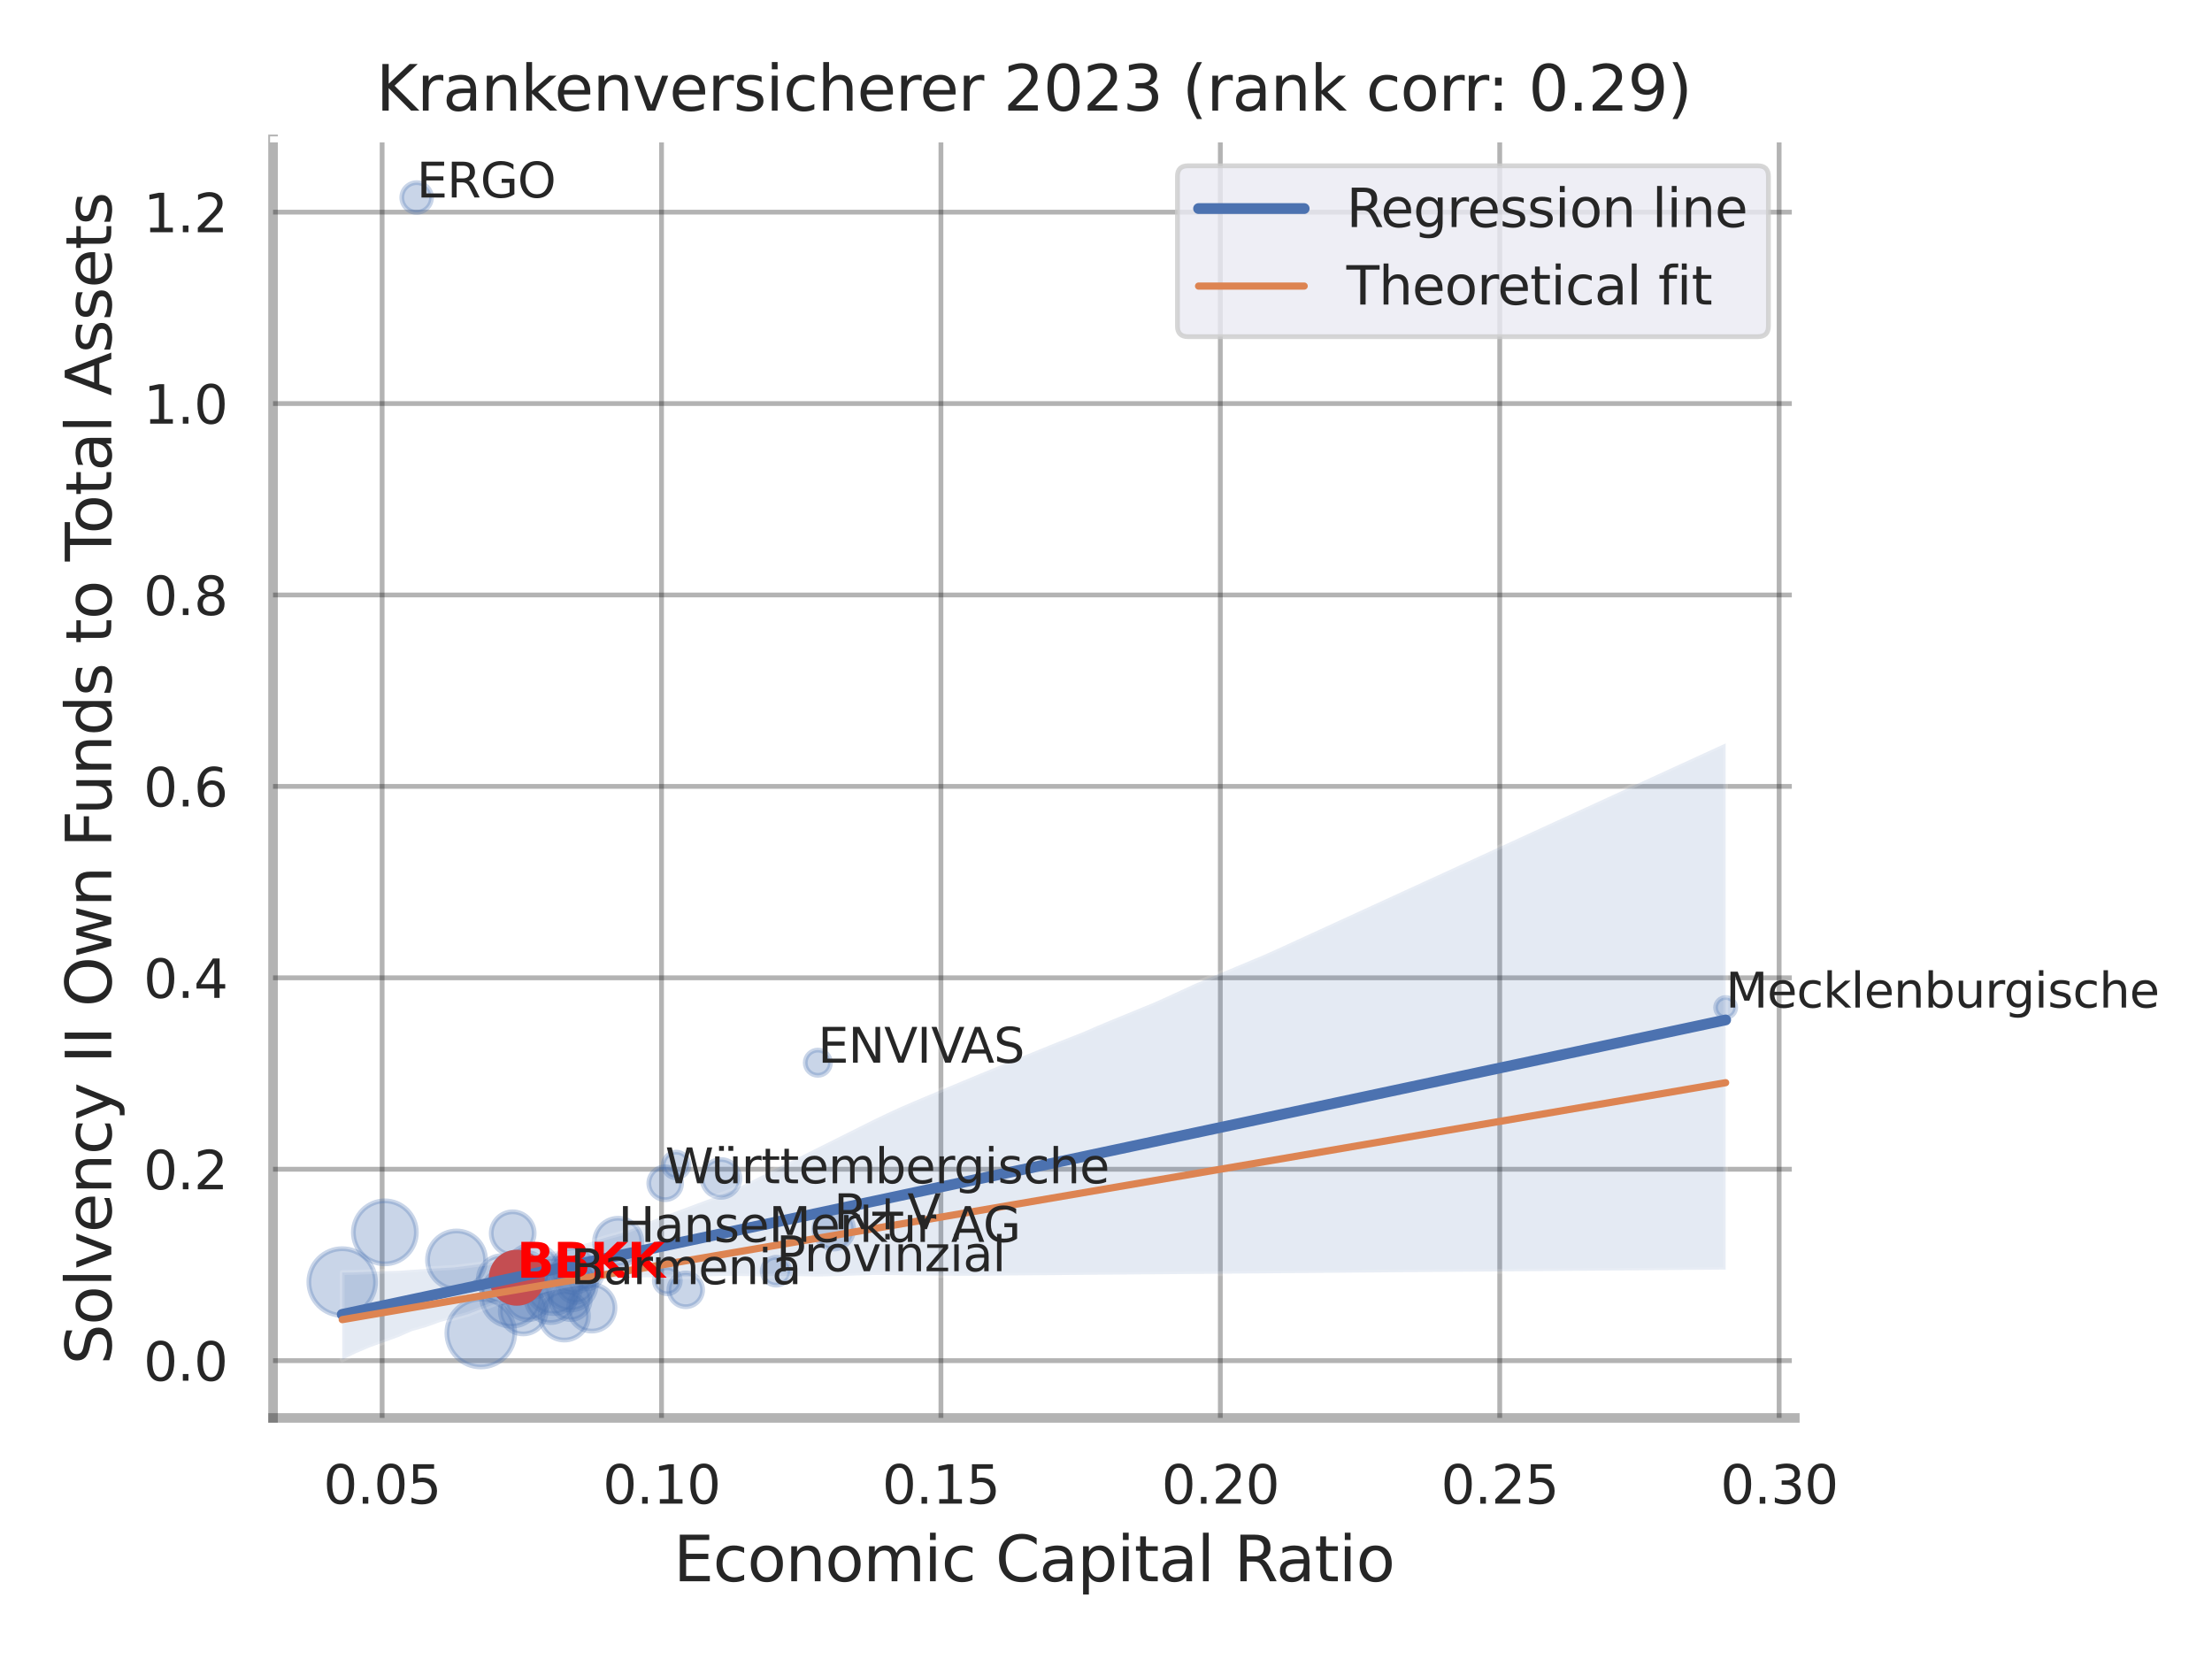 <?xml version="1.0" encoding="utf-8" standalone="no"?>
<!DOCTYPE svg PUBLIC "-//W3C//DTD SVG 1.1//EN"
  "http://www.w3.org/Graphics/SVG/1.1/DTD/svg11.dtd">
<svg xmlns:xlink="http://www.w3.org/1999/xlink" width="460.8pt" height="345.6pt" viewBox="0 0 460.8 345.6" xmlns="http://www.w3.org/2000/svg" version="1.1">
 <defs>
  <style type="text/css">*{stroke-linejoin: round; stroke-linecap: butt}</style>
 </defs>
 <g id="figure_1">
  <g id="patch_1">
   <path d="M 0 345.6 
L 460.8 345.6 
L 460.8 0 
L 0 0 
z
" style="fill: #ffffff"/>
  </g>
  <g id="axes_1">
   <g id="patch_2">
    <path d="M 56.88 295.38 
L 373.893 295.38 
L 373.893 29.04 
L 56.88 29.04 
z
" style="fill: #ffffff"/>
   </g>
   <g id="matplotlib.axis_1">
    <g id="xtick_1">
     <g id="line2d_1">
      <path d="M 79.605 295.38 
L 79.605 29.04 
" clip-path="url(#pa2e2a6d27d)" style="fill: none; stroke: #000000; stroke-opacity: 0.3; stroke-linecap: round"/>
     </g>
     <g id="text_1">
      <!-- 0.05 -->
      <g style="fill: #262626" transform="translate(67.359 313.238) scale(0.11 -0.11)">
       <defs>
        <path id="DejaVuSans-30" d="M 2034 4250 
Q 1547 4250 1301 3770 
Q 1056 3291 1056 2328 
Q 1056 1369 1301 889 
Q 1547 409 2034 409 
Q 2525 409 2770 889 
Q 3016 1369 3016 2328 
Q 3016 3291 2770 3770 
Q 2525 4250 2034 4250 
z
M 2034 4750 
Q 2819 4750 3233 4129 
Q 3647 3509 3647 2328 
Q 3647 1150 3233 529 
Q 2819 -91 2034 -91 
Q 1250 -91 836 529 
Q 422 1150 422 2328 
Q 422 3509 836 4129 
Q 1250 4750 2034 4750 
z
" transform="scale(0.016)"/>
        <path id="DejaVuSans-2e" d="M 684 794 
L 1344 794 
L 1344 0 
L 684 0 
L 684 794 
z
" transform="scale(0.016)"/>
        <path id="DejaVuSans-35" d="M 691 4666 
L 3169 4666 
L 3169 4134 
L 1269 4134 
L 1269 2991 
Q 1406 3038 1543 3061 
Q 1681 3084 1819 3084 
Q 2600 3084 3056 2656 
Q 3513 2228 3513 1497 
Q 3513 744 3044 326 
Q 2575 -91 1722 -91 
Q 1428 -91 1123 -41 
Q 819 9 494 109 
L 494 744 
Q 775 591 1075 516 
Q 1375 441 1709 441 
Q 2250 441 2565 725 
Q 2881 1009 2881 1497 
Q 2881 1984 2565 2268 
Q 2250 2553 1709 2553 
Q 1456 2553 1204 2497 
Q 953 2441 691 2322 
L 691 4666 
z
" transform="scale(0.016)"/>
       </defs>
       <use xlink:href="#DejaVuSans-30"/>
       <use xlink:href="#DejaVuSans-2e" x="63.623"/>
       <use xlink:href="#DejaVuSans-30" x="95.41"/>
       <use xlink:href="#DejaVuSans-35" x="159.033"/>
      </g>
     </g>
    </g>
    <g id="xtick_2">
     <g id="line2d_2">
      <path d="M 137.809 295.38 
L 137.809 29.04 
" clip-path="url(#pa2e2a6d27d)" style="fill: none; stroke: #000000; stroke-opacity: 0.3; stroke-linecap: round"/>
     </g>
     <g id="text_2">
      <!-- 0.10 -->
      <g style="fill: #262626" transform="translate(125.563 313.238) scale(0.11 -0.11)">
       <defs>
        <path id="DejaVuSans-31" d="M 794 531 
L 1825 531 
L 1825 4091 
L 703 3866 
L 703 4441 
L 1819 4666 
L 2450 4666 
L 2450 531 
L 3481 531 
L 3481 0 
L 794 0 
L 794 531 
z
" transform="scale(0.016)"/>
       </defs>
       <use xlink:href="#DejaVuSans-30"/>
       <use xlink:href="#DejaVuSans-2e" x="63.623"/>
       <use xlink:href="#DejaVuSans-31" x="95.41"/>
       <use xlink:href="#DejaVuSans-30" x="159.033"/>
      </g>
     </g>
    </g>
    <g id="xtick_3">
     <g id="line2d_3">
      <path d="M 196.013 295.38 
L 196.013 29.04 
" clip-path="url(#pa2e2a6d27d)" style="fill: none; stroke: #000000; stroke-opacity: 0.3; stroke-linecap: round"/>
     </g>
     <g id="text_3">
      <!-- 0.15 -->
      <g style="fill: #262626" transform="translate(183.767 313.238) scale(0.11 -0.11)">
       <use xlink:href="#DejaVuSans-30"/>
       <use xlink:href="#DejaVuSans-2e" x="63.623"/>
       <use xlink:href="#DejaVuSans-31" x="95.41"/>
       <use xlink:href="#DejaVuSans-35" x="159.033"/>
      </g>
     </g>
    </g>
    <g id="xtick_4">
     <g id="line2d_4">
      <path d="M 254.217 295.38 
L 254.217 29.04 
" clip-path="url(#pa2e2a6d27d)" style="fill: none; stroke: #000000; stroke-opacity: 0.3; stroke-linecap: round"/>
     </g>
     <g id="text_4">
      <!-- 0.20 -->
      <g style="fill: #262626" transform="translate(241.971 313.238) scale(0.11 -0.11)">
       <defs>
        <path id="DejaVuSans-32" d="M 1228 531 
L 3431 531 
L 3431 0 
L 469 0 
L 469 531 
Q 828 903 1448 1529 
Q 2069 2156 2228 2338 
Q 2531 2678 2651 2914 
Q 2772 3150 2772 3378 
Q 2772 3750 2511 3984 
Q 2250 4219 1831 4219 
Q 1534 4219 1204 4116 
Q 875 4013 500 3803 
L 500 4441 
Q 881 4594 1212 4672 
Q 1544 4750 1819 4750 
Q 2544 4750 2975 4387 
Q 3406 4025 3406 3419 
Q 3406 3131 3298 2873 
Q 3191 2616 2906 2266 
Q 2828 2175 2409 1742 
Q 1991 1309 1228 531 
z
" transform="scale(0.016)"/>
       </defs>
       <use xlink:href="#DejaVuSans-30"/>
       <use xlink:href="#DejaVuSans-2e" x="63.623"/>
       <use xlink:href="#DejaVuSans-32" x="95.41"/>
       <use xlink:href="#DejaVuSans-30" x="159.033"/>
      </g>
     </g>
    </g>
    <g id="xtick_5">
     <g id="line2d_5">
      <path d="M 312.421 295.38 
L 312.421 29.04 
" clip-path="url(#pa2e2a6d27d)" style="fill: none; stroke: #000000; stroke-opacity: 0.3; stroke-linecap: round"/>
     </g>
     <g id="text_5">
      <!-- 0.25 -->
      <g style="fill: #262626" transform="translate(300.175 313.238) scale(0.11 -0.11)">
       <use xlink:href="#DejaVuSans-30"/>
       <use xlink:href="#DejaVuSans-2e" x="63.623"/>
       <use xlink:href="#DejaVuSans-32" x="95.41"/>
       <use xlink:href="#DejaVuSans-35" x="159.033"/>
      </g>
     </g>
    </g>
    <g id="xtick_6">
     <g id="line2d_6">
      <path d="M 370.625 295.38 
L 370.625 29.04 
" clip-path="url(#pa2e2a6d27d)" style="fill: none; stroke: #000000; stroke-opacity: 0.3; stroke-linecap: round"/>
     </g>
     <g id="text_6">
      <!-- 0.30 -->
      <g style="fill: #262626" transform="translate(358.379 313.238) scale(0.11 -0.11)">
       <defs>
        <path id="DejaVuSans-33" d="M 2597 2516 
Q 3050 2419 3304 2112 
Q 3559 1806 3559 1356 
Q 3559 666 3084 287 
Q 2609 -91 1734 -91 
Q 1441 -91 1130 -33 
Q 819 25 488 141 
L 488 750 
Q 750 597 1062 519 
Q 1375 441 1716 441 
Q 2309 441 2620 675 
Q 2931 909 2931 1356 
Q 2931 1769 2642 2001 
Q 2353 2234 1838 2234 
L 1294 2234 
L 1294 2753 
L 1863 2753 
Q 2328 2753 2575 2939 
Q 2822 3125 2822 3475 
Q 2822 3834 2567 4026 
Q 2313 4219 1838 4219 
Q 1578 4219 1281 4162 
Q 984 4106 628 3988 
L 628 4550 
Q 988 4650 1302 4700 
Q 1616 4750 1894 4750 
Q 2613 4750 3031 4423 
Q 3450 4097 3450 3541 
Q 3450 3153 3228 2886 
Q 3006 2619 2597 2516 
z
" transform="scale(0.016)"/>
       </defs>
       <use xlink:href="#DejaVuSans-30"/>
       <use xlink:href="#DejaVuSans-2e" x="63.623"/>
       <use xlink:href="#DejaVuSans-33" x="95.41"/>
       <use xlink:href="#DejaVuSans-30" x="159.033"/>
      </g>
     </g>
    </g>
    <g id="text_7">
     <!-- Economic Capital Ratio -->
     <g style="fill: #262626" transform="translate(140.312 329.404) scale(0.13 -0.13)">
      <defs>
       <path id="DejaVuSans-45" d="M 628 4666 
L 3578 4666 
L 3578 4134 
L 1259 4134 
L 1259 2753 
L 3481 2753 
L 3481 2222 
L 1259 2222 
L 1259 531 
L 3634 531 
L 3634 0 
L 628 0 
L 628 4666 
z
" transform="scale(0.016)"/>
       <path id="DejaVuSans-63" d="M 3122 3366 
L 3122 2828 
Q 2878 2963 2633 3030 
Q 2388 3097 2138 3097 
Q 1578 3097 1268 2742 
Q 959 2388 959 1747 
Q 959 1106 1268 751 
Q 1578 397 2138 397 
Q 2388 397 2633 464 
Q 2878 531 3122 666 
L 3122 134 
Q 2881 22 2623 -34 
Q 2366 -91 2075 -91 
Q 1284 -91 818 406 
Q 353 903 353 1747 
Q 353 2603 823 3093 
Q 1294 3584 2113 3584 
Q 2378 3584 2631 3529 
Q 2884 3475 3122 3366 
z
" transform="scale(0.016)"/>
       <path id="DejaVuSans-6f" d="M 1959 3097 
Q 1497 3097 1228 2736 
Q 959 2375 959 1747 
Q 959 1119 1226 758 
Q 1494 397 1959 397 
Q 2419 397 2687 759 
Q 2956 1122 2956 1747 
Q 2956 2369 2687 2733 
Q 2419 3097 1959 3097 
z
M 1959 3584 
Q 2709 3584 3137 3096 
Q 3566 2609 3566 1747 
Q 3566 888 3137 398 
Q 2709 -91 1959 -91 
Q 1206 -91 779 398 
Q 353 888 353 1747 
Q 353 2609 779 3096 
Q 1206 3584 1959 3584 
z
" transform="scale(0.016)"/>
       <path id="DejaVuSans-6e" d="M 3513 2113 
L 3513 0 
L 2938 0 
L 2938 2094 
Q 2938 2591 2744 2837 
Q 2550 3084 2163 3084 
Q 1697 3084 1428 2787 
Q 1159 2491 1159 1978 
L 1159 0 
L 581 0 
L 581 3500 
L 1159 3500 
L 1159 2956 
Q 1366 3272 1645 3428 
Q 1925 3584 2291 3584 
Q 2894 3584 3203 3211 
Q 3513 2838 3513 2113 
z
" transform="scale(0.016)"/>
       <path id="DejaVuSans-6d" d="M 3328 2828 
Q 3544 3216 3844 3400 
Q 4144 3584 4550 3584 
Q 5097 3584 5394 3201 
Q 5691 2819 5691 2113 
L 5691 0 
L 5113 0 
L 5113 2094 
Q 5113 2597 4934 2840 
Q 4756 3084 4391 3084 
Q 3944 3084 3684 2787 
Q 3425 2491 3425 1978 
L 3425 0 
L 2847 0 
L 2847 2094 
Q 2847 2600 2669 2842 
Q 2491 3084 2119 3084 
Q 1678 3084 1418 2786 
Q 1159 2488 1159 1978 
L 1159 0 
L 581 0 
L 581 3500 
L 1159 3500 
L 1159 2956 
Q 1356 3278 1631 3431 
Q 1906 3584 2284 3584 
Q 2666 3584 2933 3390 
Q 3200 3197 3328 2828 
z
" transform="scale(0.016)"/>
       <path id="DejaVuSans-69" d="M 603 3500 
L 1178 3500 
L 1178 0 
L 603 0 
L 603 3500 
z
M 603 4863 
L 1178 4863 
L 1178 4134 
L 603 4134 
L 603 4863 
z
" transform="scale(0.016)"/>
       <path id="DejaVuSans-20" transform="scale(0.016)"/>
       <path id="DejaVuSans-43" d="M 4122 4306 
L 4122 3641 
Q 3803 3938 3442 4084 
Q 3081 4231 2675 4231 
Q 1875 4231 1450 3742 
Q 1025 3253 1025 2328 
Q 1025 1406 1450 917 
Q 1875 428 2675 428 
Q 3081 428 3442 575 
Q 3803 722 4122 1019 
L 4122 359 
Q 3791 134 3420 21 
Q 3050 -91 2638 -91 
Q 1578 -91 968 557 
Q 359 1206 359 2328 
Q 359 3453 968 4101 
Q 1578 4750 2638 4750 
Q 3056 4750 3426 4639 
Q 3797 4528 4122 4306 
z
" transform="scale(0.016)"/>
       <path id="DejaVuSans-61" d="M 2194 1759 
Q 1497 1759 1228 1600 
Q 959 1441 959 1056 
Q 959 750 1161 570 
Q 1363 391 1709 391 
Q 2188 391 2477 730 
Q 2766 1069 2766 1631 
L 2766 1759 
L 2194 1759 
z
M 3341 1997 
L 3341 0 
L 2766 0 
L 2766 531 
Q 2569 213 2275 61 
Q 1981 -91 1556 -91 
Q 1019 -91 701 211 
Q 384 513 384 1019 
Q 384 1609 779 1909 
Q 1175 2209 1959 2209 
L 2766 2209 
L 2766 2266 
Q 2766 2663 2505 2880 
Q 2244 3097 1772 3097 
Q 1472 3097 1187 3025 
Q 903 2953 641 2809 
L 641 3341 
Q 956 3463 1253 3523 
Q 1550 3584 1831 3584 
Q 2591 3584 2966 3190 
Q 3341 2797 3341 1997 
z
" transform="scale(0.016)"/>
       <path id="DejaVuSans-70" d="M 1159 525 
L 1159 -1331 
L 581 -1331 
L 581 3500 
L 1159 3500 
L 1159 2969 
Q 1341 3281 1617 3432 
Q 1894 3584 2278 3584 
Q 2916 3584 3314 3078 
Q 3713 2572 3713 1747 
Q 3713 922 3314 415 
Q 2916 -91 2278 -91 
Q 1894 -91 1617 61 
Q 1341 213 1159 525 
z
M 3116 1747 
Q 3116 2381 2855 2742 
Q 2594 3103 2138 3103 
Q 1681 3103 1420 2742 
Q 1159 2381 1159 1747 
Q 1159 1113 1420 752 
Q 1681 391 2138 391 
Q 2594 391 2855 752 
Q 3116 1113 3116 1747 
z
" transform="scale(0.016)"/>
       <path id="DejaVuSans-74" d="M 1172 4494 
L 1172 3500 
L 2356 3500 
L 2356 3053 
L 1172 3053 
L 1172 1153 
Q 1172 725 1289 603 
Q 1406 481 1766 481 
L 2356 481 
L 2356 0 
L 1766 0 
Q 1100 0 847 248 
Q 594 497 594 1153 
L 594 3053 
L 172 3053 
L 172 3500 
L 594 3500 
L 594 4494 
L 1172 4494 
z
" transform="scale(0.016)"/>
       <path id="DejaVuSans-6c" d="M 603 4863 
L 1178 4863 
L 1178 0 
L 603 0 
L 603 4863 
z
" transform="scale(0.016)"/>
       <path id="DejaVuSans-52" d="M 2841 2188 
Q 3044 2119 3236 1894 
Q 3428 1669 3622 1275 
L 4263 0 
L 3584 0 
L 2988 1197 
Q 2756 1666 2539 1819 
Q 2322 1972 1947 1972 
L 1259 1972 
L 1259 0 
L 628 0 
L 628 4666 
L 2053 4666 
Q 2853 4666 3247 4331 
Q 3641 3997 3641 3322 
Q 3641 2881 3436 2590 
Q 3231 2300 2841 2188 
z
M 1259 4147 
L 1259 2491 
L 2053 2491 
Q 2509 2491 2742 2702 
Q 2975 2913 2975 3322 
Q 2975 3731 2742 3939 
Q 2509 4147 2053 4147 
L 1259 4147 
z
" transform="scale(0.016)"/>
      </defs>
      <use xlink:href="#DejaVuSans-45"/>
      <use xlink:href="#DejaVuSans-63" x="63.184"/>
      <use xlink:href="#DejaVuSans-6f" x="118.164"/>
      <use xlink:href="#DejaVuSans-6e" x="179.346"/>
      <use xlink:href="#DejaVuSans-6f" x="242.725"/>
      <use xlink:href="#DejaVuSans-6d" x="303.906"/>
      <use xlink:href="#DejaVuSans-69" x="401.318"/>
      <use xlink:href="#DejaVuSans-63" x="429.102"/>
      <use xlink:href="#DejaVuSans-20" x="484.082"/>
      <use xlink:href="#DejaVuSans-43" x="515.869"/>
      <use xlink:href="#DejaVuSans-61" x="585.693"/>
      <use xlink:href="#DejaVuSans-70" x="646.973"/>
      <use xlink:href="#DejaVuSans-69" x="710.449"/>
      <use xlink:href="#DejaVuSans-74" x="738.232"/>
      <use xlink:href="#DejaVuSans-61" x="777.441"/>
      <use xlink:href="#DejaVuSans-6c" x="838.721"/>
      <use xlink:href="#DejaVuSans-20" x="866.504"/>
      <use xlink:href="#DejaVuSans-52" x="898.291"/>
      <use xlink:href="#DejaVuSans-61" x="965.523"/>
      <use xlink:href="#DejaVuSans-74" x="1026.803"/>
      <use xlink:href="#DejaVuSans-69" x="1066.012"/>
      <use xlink:href="#DejaVuSans-6f" x="1093.795"/>
     </g>
    </g>
   </g>
   <g id="matplotlib.axis_2">
    <g id="ytick_1">
     <g id="line2d_7">
      <path d="M 56.88 283.449 
L 373.893 283.449 
" clip-path="url(#pa2e2a6d27d)" style="fill: none; stroke: #000000; stroke-opacity: 0.3; stroke-linecap: round"/>
     </g>
     <g id="text_8">
      <!-- 0.0 -->
      <g style="fill: #262626" transform="translate(29.887 287.628) scale(0.11 -0.11)">
       <use xlink:href="#DejaVuSans-30"/>
       <use xlink:href="#DejaVuSans-2e" x="63.623"/>
       <use xlink:href="#DejaVuSans-30" x="95.41"/>
      </g>
     </g>
    </g>
    <g id="ytick_2">
     <g id="line2d_8">
      <path d="M 56.88 243.573 
L 373.893 243.573 
" clip-path="url(#pa2e2a6d27d)" style="fill: none; stroke: #000000; stroke-opacity: 0.3; stroke-linecap: round"/>
     </g>
     <g id="text_9">
      <!-- 0.2 -->
      <g style="fill: #262626" transform="translate(29.887 247.752) scale(0.11 -0.11)">
       <use xlink:href="#DejaVuSans-30"/>
       <use xlink:href="#DejaVuSans-2e" x="63.623"/>
       <use xlink:href="#DejaVuSans-32" x="95.41"/>
      </g>
     </g>
    </g>
    <g id="ytick_3">
     <g id="line2d_9">
      <path d="M 56.88 203.697 
L 373.893 203.697 
" clip-path="url(#pa2e2a6d27d)" style="fill: none; stroke: #000000; stroke-opacity: 0.3; stroke-linecap: round"/>
     </g>
     <g id="text_10">
      <!-- 0.4 -->
      <g style="fill: #262626" transform="translate(29.887 207.876) scale(0.11 -0.11)">
       <defs>
        <path id="DejaVuSans-34" d="M 2419 4116 
L 825 1625 
L 2419 1625 
L 2419 4116 
z
M 2253 4666 
L 3047 4666 
L 3047 1625 
L 3713 1625 
L 3713 1100 
L 3047 1100 
L 3047 0 
L 2419 0 
L 2419 1100 
L 313 1100 
L 313 1709 
L 2253 4666 
z
" transform="scale(0.016)"/>
       </defs>
       <use xlink:href="#DejaVuSans-30"/>
       <use xlink:href="#DejaVuSans-2e" x="63.623"/>
       <use xlink:href="#DejaVuSans-34" x="95.41"/>
      </g>
     </g>
    </g>
    <g id="ytick_4">
     <g id="line2d_10">
      <path d="M 56.88 163.821 
L 373.893 163.821 
" clip-path="url(#pa2e2a6d27d)" style="fill: none; stroke: #000000; stroke-opacity: 0.3; stroke-linecap: round"/>
     </g>
     <g id="text_11">
      <!-- 0.6 -->
      <g style="fill: #262626" transform="translate(29.887 168) scale(0.11 -0.11)">
       <defs>
        <path id="DejaVuSans-36" d="M 2113 2584 
Q 1688 2584 1439 2293 
Q 1191 2003 1191 1497 
Q 1191 994 1439 701 
Q 1688 409 2113 409 
Q 2538 409 2786 701 
Q 3034 994 3034 1497 
Q 3034 2003 2786 2293 
Q 2538 2584 2113 2584 
z
M 3366 4563 
L 3366 3988 
Q 3128 4100 2886 4159 
Q 2644 4219 2406 4219 
Q 1781 4219 1451 3797 
Q 1122 3375 1075 2522 
Q 1259 2794 1537 2939 
Q 1816 3084 2150 3084 
Q 2853 3084 3261 2657 
Q 3669 2231 3669 1497 
Q 3669 778 3244 343 
Q 2819 -91 2113 -91 
Q 1303 -91 875 529 
Q 447 1150 447 2328 
Q 447 3434 972 4092 
Q 1497 4750 2381 4750 
Q 2619 4750 2861 4703 
Q 3103 4656 3366 4563 
z
" transform="scale(0.016)"/>
       </defs>
       <use xlink:href="#DejaVuSans-30"/>
       <use xlink:href="#DejaVuSans-2e" x="63.623"/>
       <use xlink:href="#DejaVuSans-36" x="95.41"/>
      </g>
     </g>
    </g>
    <g id="ytick_5">
     <g id="line2d_11">
      <path d="M 56.88 123.945 
L 373.893 123.945 
" clip-path="url(#pa2e2a6d27d)" style="fill: none; stroke: #000000; stroke-opacity: 0.3; stroke-linecap: round"/>
     </g>
     <g id="text_12">
      <!-- 0.8 -->
      <g style="fill: #262626" transform="translate(29.887 128.124) scale(0.11 -0.11)">
       <defs>
        <path id="DejaVuSans-38" d="M 2034 2216 
Q 1584 2216 1326 1975 
Q 1069 1734 1069 1313 
Q 1069 891 1326 650 
Q 1584 409 2034 409 
Q 2484 409 2743 651 
Q 3003 894 3003 1313 
Q 3003 1734 2745 1975 
Q 2488 2216 2034 2216 
z
M 1403 2484 
Q 997 2584 770 2862 
Q 544 3141 544 3541 
Q 544 4100 942 4425 
Q 1341 4750 2034 4750 
Q 2731 4750 3128 4425 
Q 3525 4100 3525 3541 
Q 3525 3141 3298 2862 
Q 3072 2584 2669 2484 
Q 3125 2378 3379 2068 
Q 3634 1759 3634 1313 
Q 3634 634 3220 271 
Q 2806 -91 2034 -91 
Q 1263 -91 848 271 
Q 434 634 434 1313 
Q 434 1759 690 2068 
Q 947 2378 1403 2484 
z
M 1172 3481 
Q 1172 3119 1398 2916 
Q 1625 2713 2034 2713 
Q 2441 2713 2670 2916 
Q 2900 3119 2900 3481 
Q 2900 3844 2670 4047 
Q 2441 4250 2034 4250 
Q 1625 4250 1398 4047 
Q 1172 3844 1172 3481 
z
" transform="scale(0.016)"/>
       </defs>
       <use xlink:href="#DejaVuSans-30"/>
       <use xlink:href="#DejaVuSans-2e" x="63.623"/>
       <use xlink:href="#DejaVuSans-38" x="95.41"/>
      </g>
     </g>
    </g>
    <g id="ytick_6">
     <g id="line2d_12">
      <path d="M 56.88 84.069 
L 373.893 84.069 
" clip-path="url(#pa2e2a6d27d)" style="fill: none; stroke: #000000; stroke-opacity: 0.3; stroke-linecap: round"/>
     </g>
     <g id="text_13">
      <!-- 1.0 -->
      <g style="fill: #262626" transform="translate(29.887 88.248) scale(0.11 -0.11)">
       <use xlink:href="#DejaVuSans-31"/>
       <use xlink:href="#DejaVuSans-2e" x="63.623"/>
       <use xlink:href="#DejaVuSans-30" x="95.41"/>
      </g>
     </g>
    </g>
    <g id="ytick_7">
     <g id="line2d_13">
      <path d="M 56.88 44.193 
L 373.893 44.193 
" clip-path="url(#pa2e2a6d27d)" style="fill: none; stroke: #000000; stroke-opacity: 0.3; stroke-linecap: round"/>
     </g>
     <g id="text_14">
      <!-- 1.2 -->
      <g style="fill: #262626" transform="translate(29.887 48.372) scale(0.11 -0.11)">
       <use xlink:href="#DejaVuSans-31"/>
       <use xlink:href="#DejaVuSans-2e" x="63.623"/>
       <use xlink:href="#DejaVuSans-32" x="95.41"/>
      </g>
     </g>
    </g>
    <g id="text_15">
     <!-- Solvency II Own Funds to Total Assets -->
     <g style="fill: #262626" transform="translate(23.183 284.278) rotate(-90) scale(0.13 -0.13)">
      <defs>
       <path id="DejaVuSans-53" d="M 3425 4513 
L 3425 3897 
Q 3066 4069 2747 4153 
Q 2428 4238 2131 4238 
Q 1616 4238 1336 4038 
Q 1056 3838 1056 3469 
Q 1056 3159 1242 3001 
Q 1428 2844 1947 2747 
L 2328 2669 
Q 3034 2534 3370 2195 
Q 3706 1856 3706 1288 
Q 3706 609 3251 259 
Q 2797 -91 1919 -91 
Q 1588 -91 1214 -16 
Q 841 59 441 206 
L 441 856 
Q 825 641 1194 531 
Q 1563 422 1919 422 
Q 2459 422 2753 634 
Q 3047 847 3047 1241 
Q 3047 1584 2836 1778 
Q 2625 1972 2144 2069 
L 1759 2144 
Q 1053 2284 737 2584 
Q 422 2884 422 3419 
Q 422 4038 858 4394 
Q 1294 4750 2059 4750 
Q 2388 4750 2728 4690 
Q 3069 4631 3425 4513 
z
" transform="scale(0.016)"/>
       <path id="DejaVuSans-76" d="M 191 3500 
L 800 3500 
L 1894 563 
L 2988 3500 
L 3597 3500 
L 2284 0 
L 1503 0 
L 191 3500 
z
" transform="scale(0.016)"/>
       <path id="DejaVuSans-65" d="M 3597 1894 
L 3597 1613 
L 953 1613 
Q 991 1019 1311 708 
Q 1631 397 2203 397 
Q 2534 397 2845 478 
Q 3156 559 3463 722 
L 3463 178 
Q 3153 47 2828 -22 
Q 2503 -91 2169 -91 
Q 1331 -91 842 396 
Q 353 884 353 1716 
Q 353 2575 817 3079 
Q 1281 3584 2069 3584 
Q 2775 3584 3186 3129 
Q 3597 2675 3597 1894 
z
M 3022 2063 
Q 3016 2534 2758 2815 
Q 2500 3097 2075 3097 
Q 1594 3097 1305 2825 
Q 1016 2553 972 2059 
L 3022 2063 
z
" transform="scale(0.016)"/>
       <path id="DejaVuSans-79" d="M 2059 -325 
Q 1816 -950 1584 -1140 
Q 1353 -1331 966 -1331 
L 506 -1331 
L 506 -850 
L 844 -850 
Q 1081 -850 1212 -737 
Q 1344 -625 1503 -206 
L 1606 56 
L 191 3500 
L 800 3500 
L 1894 763 
L 2988 3500 
L 3597 3500 
L 2059 -325 
z
" transform="scale(0.016)"/>
       <path id="DejaVuSans-49" d="M 628 4666 
L 1259 4666 
L 1259 0 
L 628 0 
L 628 4666 
z
" transform="scale(0.016)"/>
       <path id="DejaVuSans-4f" d="M 2522 4238 
Q 1834 4238 1429 3725 
Q 1025 3213 1025 2328 
Q 1025 1447 1429 934 
Q 1834 422 2522 422 
Q 3209 422 3611 934 
Q 4013 1447 4013 2328 
Q 4013 3213 3611 3725 
Q 3209 4238 2522 4238 
z
M 2522 4750 
Q 3503 4750 4090 4092 
Q 4678 3434 4678 2328 
Q 4678 1225 4090 567 
Q 3503 -91 2522 -91 
Q 1538 -91 948 565 
Q 359 1222 359 2328 
Q 359 3434 948 4092 
Q 1538 4750 2522 4750 
z
" transform="scale(0.016)"/>
       <path id="DejaVuSans-77" d="M 269 3500 
L 844 3500 
L 1563 769 
L 2278 3500 
L 2956 3500 
L 3675 769 
L 4391 3500 
L 4966 3500 
L 4050 0 
L 3372 0 
L 2619 2869 
L 1863 0 
L 1184 0 
L 269 3500 
z
" transform="scale(0.016)"/>
       <path id="DejaVuSans-46" d="M 628 4666 
L 3309 4666 
L 3309 4134 
L 1259 4134 
L 1259 2759 
L 3109 2759 
L 3109 2228 
L 1259 2228 
L 1259 0 
L 628 0 
L 628 4666 
z
" transform="scale(0.016)"/>
       <path id="DejaVuSans-75" d="M 544 1381 
L 544 3500 
L 1119 3500 
L 1119 1403 
Q 1119 906 1312 657 
Q 1506 409 1894 409 
Q 2359 409 2629 706 
Q 2900 1003 2900 1516 
L 2900 3500 
L 3475 3500 
L 3475 0 
L 2900 0 
L 2900 538 
Q 2691 219 2414 64 
Q 2138 -91 1772 -91 
Q 1169 -91 856 284 
Q 544 659 544 1381 
z
M 1991 3584 
L 1991 3584 
z
" transform="scale(0.016)"/>
       <path id="DejaVuSans-64" d="M 2906 2969 
L 2906 4863 
L 3481 4863 
L 3481 0 
L 2906 0 
L 2906 525 
Q 2725 213 2448 61 
Q 2172 -91 1784 -91 
Q 1150 -91 751 415 
Q 353 922 353 1747 
Q 353 2572 751 3078 
Q 1150 3584 1784 3584 
Q 2172 3584 2448 3432 
Q 2725 3281 2906 2969 
z
M 947 1747 
Q 947 1113 1208 752 
Q 1469 391 1925 391 
Q 2381 391 2643 752 
Q 2906 1113 2906 1747 
Q 2906 2381 2643 2742 
Q 2381 3103 1925 3103 
Q 1469 3103 1208 2742 
Q 947 2381 947 1747 
z
" transform="scale(0.016)"/>
       <path id="DejaVuSans-73" d="M 2834 3397 
L 2834 2853 
Q 2591 2978 2328 3040 
Q 2066 3103 1784 3103 
Q 1356 3103 1142 2972 
Q 928 2841 928 2578 
Q 928 2378 1081 2264 
Q 1234 2150 1697 2047 
L 1894 2003 
Q 2506 1872 2764 1633 
Q 3022 1394 3022 966 
Q 3022 478 2636 193 
Q 2250 -91 1575 -91 
Q 1294 -91 989 -36 
Q 684 19 347 128 
L 347 722 
Q 666 556 975 473 
Q 1284 391 1588 391 
Q 1994 391 2212 530 
Q 2431 669 2431 922 
Q 2431 1156 2273 1281 
Q 2116 1406 1581 1522 
L 1381 1569 
Q 847 1681 609 1914 
Q 372 2147 372 2553 
Q 372 3047 722 3315 
Q 1072 3584 1716 3584 
Q 2034 3584 2315 3537 
Q 2597 3491 2834 3397 
z
" transform="scale(0.016)"/>
       <path id="DejaVuSans-54" d="M -19 4666 
L 3928 4666 
L 3928 4134 
L 2272 4134 
L 2272 0 
L 1638 0 
L 1638 4134 
L -19 4134 
L -19 4666 
z
" transform="scale(0.016)"/>
       <path id="DejaVuSans-41" d="M 2188 4044 
L 1331 1722 
L 3047 1722 
L 2188 4044 
z
M 1831 4666 
L 2547 4666 
L 4325 0 
L 3669 0 
L 3244 1197 
L 1141 1197 
L 716 0 
L 50 0 
L 1831 4666 
z
" transform="scale(0.016)"/>
      </defs>
      <use xlink:href="#DejaVuSans-53"/>
      <use xlink:href="#DejaVuSans-6f" x="63.477"/>
      <use xlink:href="#DejaVuSans-6c" x="124.658"/>
      <use xlink:href="#DejaVuSans-76" x="152.441"/>
      <use xlink:href="#DejaVuSans-65" x="211.621"/>
      <use xlink:href="#DejaVuSans-6e" x="273.145"/>
      <use xlink:href="#DejaVuSans-63" x="336.523"/>
      <use xlink:href="#DejaVuSans-79" x="391.504"/>
      <use xlink:href="#DejaVuSans-20" x="450.684"/>
      <use xlink:href="#DejaVuSans-49" x="482.471"/>
      <use xlink:href="#DejaVuSans-49" x="511.963"/>
      <use xlink:href="#DejaVuSans-20" x="541.455"/>
      <use xlink:href="#DejaVuSans-4f" x="573.242"/>
      <use xlink:href="#DejaVuSans-77" x="651.953"/>
      <use xlink:href="#DejaVuSans-6e" x="733.74"/>
      <use xlink:href="#DejaVuSans-20" x="797.119"/>
      <use xlink:href="#DejaVuSans-46" x="828.906"/>
      <use xlink:href="#DejaVuSans-75" x="880.926"/>
      <use xlink:href="#DejaVuSans-6e" x="944.305"/>
      <use xlink:href="#DejaVuSans-64" x="1007.684"/>
      <use xlink:href="#DejaVuSans-73" x="1071.16"/>
      <use xlink:href="#DejaVuSans-20" x="1123.26"/>
      <use xlink:href="#DejaVuSans-74" x="1155.047"/>
      <use xlink:href="#DejaVuSans-6f" x="1194.256"/>
      <use xlink:href="#DejaVuSans-20" x="1255.438"/>
      <use xlink:href="#DejaVuSans-54" x="1287.225"/>
      <use xlink:href="#DejaVuSans-6f" x="1331.309"/>
      <use xlink:href="#DejaVuSans-74" x="1392.49"/>
      <use xlink:href="#DejaVuSans-61" x="1431.699"/>
      <use xlink:href="#DejaVuSans-6c" x="1492.979"/>
      <use xlink:href="#DejaVuSans-20" x="1520.762"/>
      <use xlink:href="#DejaVuSans-41" x="1552.549"/>
      <use xlink:href="#DejaVuSans-73" x="1620.957"/>
      <use xlink:href="#DejaVuSans-73" x="1673.057"/>
      <use xlink:href="#DejaVuSans-65" x="1725.156"/>
      <use xlink:href="#DejaVuSans-74" x="1786.68"/>
      <use xlink:href="#DejaVuSans-73" x="1825.889"/>
     </g>
    </g>
   </g>
   <g id="PathCollection_1">
    <path d="M 111.01 270.222 
C 112.465 270.222 113.861 269.644 114.889 268.615 
C 115.918 267.587 116.496 266.191 116.496 264.736 
C 116.496 263.281 115.918 261.885 114.889 260.857 
C 113.861 259.828 112.465 259.25 111.01 259.25 
C 109.555 259.25 108.159 259.828 107.131 260.857 
C 106.102 261.885 105.524 263.281 105.524 264.736 
C 105.524 266.191 106.102 267.587 107.131 268.615 
C 108.159 269.644 109.555 270.222 111.01 270.222 
z
" clip-path="url(#pa2e2a6d27d)" style="fill: #4c72b0; fill-opacity: 0.3; stroke: #4c72b0; stroke-opacity: 0.3"/>
    <path d="M 106.511 276.278 
C 108.161 276.278 109.744 275.623 110.911 274.456 
C 112.078 273.288 112.734 271.705 112.734 270.055 
C 112.734 268.405 112.078 266.822 110.911 265.655 
C 109.744 264.488 108.161 263.832 106.511 263.832 
C 104.86 263.832 103.277 264.488 102.11 265.655 
C 100.943 266.822 100.287 268.405 100.287 270.055 
C 100.287 271.705 100.943 273.288 102.11 274.456 
C 103.277 275.623 104.86 276.278 106.511 276.278 
z
" clip-path="url(#pa2e2a6d27d)" style="fill: #4c72b0; fill-opacity: 0.3; stroke: #4c72b0; stroke-opacity: 0.3"/>
    <path d="M 115.278 273.625 
C 116.796 273.625 118.251 273.022 119.324 271.949 
C 120.397 270.876 121 269.42 121 267.903 
C 121 266.385 120.397 264.93 119.324 263.857 
C 118.251 262.783 116.796 262.181 115.278 262.181 
C 113.761 262.181 112.305 262.783 111.232 263.857 
C 110.159 264.93 109.556 266.385 109.556 267.903 
C 109.556 269.42 110.159 270.876 111.232 271.949 
C 112.305 273.022 113.761 273.625 115.278 273.625 
z
" clip-path="url(#pa2e2a6d27d)" style="fill: #4c72b0; fill-opacity: 0.3; stroke: #4c72b0; stroke-opacity: 0.3"/>
    <path d="M 104.523 271.353 
C 105.817 271.353 107.059 270.838 107.975 269.923 
C 108.89 269.007 109.405 267.765 109.405 266.471 
C 109.405 265.176 108.89 263.934 107.975 263.019 
C 107.059 262.103 105.817 261.589 104.523 261.589 
C 103.228 261.589 101.986 262.103 101.071 263.019 
C 100.155 263.934 99.641 265.176 99.641 266.471 
C 99.641 267.765 100.155 269.007 101.071 269.923 
C 101.986 270.838 103.228 271.353 104.523 271.353 
z
" clip-path="url(#pa2e2a6d27d)" style="fill: #4c72b0; fill-opacity: 0.3; stroke: #4c72b0; stroke-opacity: 0.3"/>
    <path d="M 100.165 284.762 
C 102.04 284.762 103.839 284.017 105.165 282.691 
C 106.491 281.365 107.236 279.566 107.236 277.691 
C 107.236 275.816 106.491 274.017 105.165 272.691 
C 103.839 271.365 102.04 270.62 100.165 270.62 
C 98.29 270.62 96.491 271.365 95.165 272.691 
C 93.839 274.017 93.094 275.816 93.094 277.691 
C 93.094 279.566 93.839 281.365 95.165 282.691 
C 96.491 284.017 98.29 284.762 100.165 284.762 
z
" clip-path="url(#pa2e2a6d27d)" style="fill: #4c72b0; fill-opacity: 0.3; stroke: #4c72b0; stroke-opacity: 0.3"/>
    <path d="M 80.173 263.283 
C 81.913 263.283 83.582 262.591 84.812 261.361 
C 86.042 260.131 86.734 258.462 86.734 256.722 
C 86.734 254.982 86.042 253.313 84.812 252.083 
C 83.582 250.852 81.913 250.161 80.173 250.161 
C 78.433 250.161 76.764 250.852 75.534 252.083 
C 74.303 253.313 73.612 254.982 73.612 256.722 
C 73.612 258.462 74.303 260.131 75.534 261.361 
C 76.764 262.591 78.433 263.283 80.173 263.283 
z
" clip-path="url(#pa2e2a6d27d)" style="fill: #4c72b0; fill-opacity: 0.3; stroke: #4c72b0; stroke-opacity: 0.3"/>
    <path d="M 106.804 261.382 
C 107.99 261.382 109.127 260.91 109.965 260.072 
C 110.804 259.234 111.275 258.096 111.275 256.911 
C 111.275 255.725 110.804 254.588 109.965 253.75 
C 109.127 252.911 107.99 252.44 106.804 252.44 
C 105.618 252.44 104.481 252.911 103.643 253.75 
C 102.804 254.588 102.333 255.725 102.333 256.911 
C 102.333 258.096 102.804 259.234 103.643 260.072 
C 104.481 260.91 105.618 261.382 106.804 261.382 
z
" clip-path="url(#pa2e2a6d27d)" style="fill: #4c72b0; fill-opacity: 0.3; stroke: #4c72b0; stroke-opacity: 0.3"/>
    <path d="M 108.997 277.881 
C 110.266 277.881 111.484 277.377 112.381 276.48 
C 113.278 275.582 113.782 274.365 113.782 273.096 
C 113.782 271.827 113.278 270.61 112.381 269.712 
C 111.484 268.815 110.266 268.311 108.997 268.311 
C 107.728 268.311 106.511 268.815 105.614 269.712 
C 104.716 270.61 104.212 271.827 104.212 273.096 
C 104.212 274.365 104.716 275.582 105.614 276.48 
C 106.511 277.377 107.728 277.881 108.997 277.881 
z
" clip-path="url(#pa2e2a6d27d)" style="fill: #4c72b0; fill-opacity: 0.3; stroke: #4c72b0; stroke-opacity: 0.3"/>
    <path d="M 114.694 275.512 
C 116.061 275.512 117.373 274.969 118.339 274.002 
C 119.306 273.035 119.849 271.724 119.849 270.357 
C 119.849 268.99 119.306 267.678 118.339 266.711 
C 117.373 265.745 116.061 265.201 114.694 265.201 
C 113.327 265.201 112.015 265.745 111.049 266.711 
C 110.082 267.678 109.539 268.99 109.539 270.357 
C 109.539 271.724 110.082 273.035 111.049 274.002 
C 112.015 274.969 113.327 275.512 114.694 275.512 
z
" clip-path="url(#pa2e2a6d27d)" style="fill: #4c72b0; fill-opacity: 0.3; stroke: #4c72b0; stroke-opacity: 0.3"/>
    <path d="M 71.29 274.022 
C 73.132 274.022 74.9 273.29 76.203 271.987 
C 77.506 270.684 78.238 268.916 78.238 267.074 
C 78.238 265.231 77.506 263.463 76.203 262.16 
C 74.9 260.857 73.132 260.125 71.29 260.125 
C 69.447 260.125 67.679 260.857 66.376 262.16 
C 65.073 263.463 64.341 265.231 64.341 267.074 
C 64.341 268.916 65.073 270.684 66.376 271.987 
C 67.679 273.29 69.447 274.022 71.29 274.022 
z
" clip-path="url(#pa2e2a6d27d)" style="fill: #4c72b0; fill-opacity: 0.3; stroke: #4c72b0; stroke-opacity: 0.3"/>
    <path d="M 119.584 269.21 
C 120.813 269.21 121.992 268.721 122.862 267.852 
C 123.731 266.983 124.219 265.804 124.219 264.575 
C 124.219 263.345 123.731 262.166 122.862 261.297 
C 121.992 260.428 120.813 259.94 119.584 259.94 
C 118.355 259.94 117.176 260.428 116.307 261.297 
C 115.438 262.166 114.949 263.345 114.949 264.575 
C 114.949 265.804 115.438 266.983 116.307 267.852 
C 117.176 268.721 118.355 269.21 119.584 269.21 
z
" clip-path="url(#pa2e2a6d27d)" style="fill: #4c72b0; fill-opacity: 0.3; stroke: #4c72b0; stroke-opacity: 0.3"/>
    <path d="M 95.107 268.517 
C 96.71 268.517 98.248 267.881 99.381 266.747 
C 100.514 265.614 101.151 264.076 101.151 262.474 
C 101.151 260.871 100.514 259.333 99.381 258.2 
C 98.248 257.067 96.71 256.43 95.107 256.43 
C 93.505 256.43 91.967 257.067 90.834 258.2 
C 89.7 259.333 89.064 260.871 89.064 262.474 
C 89.064 264.076 89.7 265.614 90.834 266.747 
C 91.967 267.881 93.505 268.517 95.107 268.517 
z
" clip-path="url(#pa2e2a6d27d)" style="fill: #4c72b0; fill-opacity: 0.3; stroke: #4c72b0; stroke-opacity: 0.3"/>
    <path d="M 109.605 270.125 
C 110.828 270.125 112.001 269.64 112.865 268.775 
C 113.73 267.911 114.216 266.738 114.216 265.515 
C 114.216 264.293 113.73 263.12 112.865 262.255 
C 112.001 261.391 110.828 260.905 109.605 260.905 
C 108.383 260.905 107.21 261.391 106.345 262.255 
C 105.481 263.12 104.995 264.293 104.995 265.515 
C 104.995 266.738 105.481 267.911 106.345 268.775 
C 107.21 269.64 108.383 270.125 109.605 270.125 
z
" clip-path="url(#pa2e2a6d27d)" style="fill: #4c72b0; fill-opacity: 0.3; stroke: #4c72b0; stroke-opacity: 0.3"/>
    <path d="M 118.857 274.892 
C 119.942 274.892 120.983 274.461 121.75 273.694 
C 122.517 272.927 122.948 271.886 122.948 270.801 
C 122.948 269.716 122.517 268.676 121.75 267.909 
C 120.983 267.142 119.942 266.711 118.857 266.711 
C 117.772 266.711 116.732 267.142 115.964 267.909 
C 115.197 268.676 114.766 269.716 114.766 270.801 
C 114.766 271.886 115.197 272.927 115.964 273.694 
C 116.732 274.461 117.772 274.892 118.857 274.892 
z
" clip-path="url(#pa2e2a6d27d)" style="fill: #4c72b0; fill-opacity: 0.3; stroke: #4c72b0; stroke-opacity: 0.3"/>
    <path d="M 150.187 249.431 
C 151.231 249.431 152.233 249.016 152.972 248.278 
C 153.71 247.539 154.125 246.537 154.125 245.493 
C 154.125 244.448 153.71 243.446 152.972 242.708 
C 152.233 241.969 151.231 241.554 150.187 241.554 
C 149.142 241.554 148.14 241.969 147.402 242.708 
C 146.663 243.446 146.248 244.448 146.248 245.493 
C 146.248 246.537 146.663 247.539 147.402 248.278 
C 148.14 249.016 149.142 249.431 150.187 249.431 
z
" clip-path="url(#pa2e2a6d27d)" style="fill: #4c72b0; fill-opacity: 0.3; stroke: #4c72b0; stroke-opacity: 0.3"/>
    <path d="M 173.693 260.199 
C 174.792 260.199 175.846 259.762 176.623 258.985 
C 177.401 258.207 177.837 257.153 177.837 256.054 
C 177.837 254.955 177.401 253.9 176.623 253.123 
C 175.846 252.346 174.792 251.909 173.693 251.909 
C 172.593 251.909 171.539 252.346 170.762 253.123 
C 169.984 253.9 169.548 254.955 169.548 256.054 
C 169.548 257.153 169.984 258.207 170.762 258.985 
C 171.539 259.762 172.593 260.199 173.693 260.199 
z
" clip-path="url(#pa2e2a6d27d)" style="fill: #4c72b0; fill-opacity: 0.3; stroke: #4c72b0; stroke-opacity: 0.3"/>
    <path d="M 117.557 279.159 
C 118.891 279.159 120.171 278.629 121.114 277.685 
C 122.057 276.742 122.587 275.463 122.587 274.129 
C 122.587 272.795 122.057 271.515 121.114 270.572 
C 120.171 269.628 118.891 269.098 117.557 269.098 
C 116.223 269.098 114.944 269.628 114 270.572 
C 113.057 271.515 112.527 272.795 112.527 274.129 
C 112.527 275.463 113.057 276.742 114 277.685 
C 114.944 278.629 116.223 279.159 117.557 279.159 
z
" clip-path="url(#pa2e2a6d27d)" style="fill: #4c72b0; fill-opacity: 0.3; stroke: #4c72b0; stroke-opacity: 0.3"/>
    <path d="M 139.014 269.512 
C 139.731 269.512 140.42 269.226 140.927 268.719 
C 141.435 268.212 141.72 267.523 141.72 266.806 
C 141.72 266.088 141.435 265.4 140.927 264.892 
C 140.42 264.385 139.731 264.1 139.014 264.1 
C 138.296 264.1 137.608 264.385 137.101 264.892 
C 136.593 265.4 136.308 266.088 136.308 266.806 
C 136.308 267.523 136.593 268.212 137.101 268.719 
C 137.608 269.226 138.296 269.512 139.014 269.512 
z
" clip-path="url(#pa2e2a6d27d)" style="fill: #4c72b0; fill-opacity: 0.3; stroke: #4c72b0; stroke-opacity: 0.3"/>
    <path d="M 123.276 277.29 
C 124.56 277.29 125.79 276.78 126.698 275.873 
C 127.605 274.965 128.115 273.734 128.115 272.451 
C 128.115 271.168 127.605 269.937 126.698 269.03 
C 125.79 268.122 124.56 267.612 123.276 267.612 
C 121.993 267.612 120.762 268.122 119.855 269.03 
C 118.947 269.937 118.438 271.168 118.438 272.451 
C 118.438 273.734 118.947 274.965 119.855 275.873 
C 120.762 276.78 121.993 277.29 123.276 277.29 
z
" clip-path="url(#pa2e2a6d27d)" style="fill: #4c72b0; fill-opacity: 0.3; stroke: #4c72b0; stroke-opacity: 0.3"/>
    <path d="M 170.376 224.016 
C 171.074 224.016 171.743 223.739 172.236 223.245 
C 172.73 222.752 173.007 222.082 173.007 221.385 
C 173.007 220.687 172.73 220.017 172.236 219.524 
C 171.743 219.031 171.074 218.753 170.376 218.753 
C 169.678 218.753 169.009 219.031 168.515 219.524 
C 168.022 220.017 167.745 220.687 167.745 221.385 
C 167.745 222.082 168.022 222.752 168.515 223.245 
C 169.009 223.739 169.678 224.016 170.376 224.016 
z
" clip-path="url(#pa2e2a6d27d)" style="fill: #4c72b0; fill-opacity: 0.3; stroke: #4c72b0; stroke-opacity: 0.3"/>
    <path d="M 142.85 272.212 
C 143.781 272.212 144.674 271.842 145.333 271.184 
C 145.991 270.525 146.361 269.632 146.361 268.701 
C 146.361 267.77 145.991 266.877 145.333 266.218 
C 144.674 265.56 143.781 265.19 142.85 265.19 
C 141.919 265.19 141.026 265.56 140.367 266.218 
C 139.709 266.877 139.339 267.77 139.339 268.701 
C 139.339 269.632 139.709 270.525 140.367 271.184 
C 141.026 271.842 141.919 272.212 142.85 272.212 
z
" clip-path="url(#pa2e2a6d27d)" style="fill: #4c72b0; fill-opacity: 0.3; stroke: #4c72b0; stroke-opacity: 0.3"/>
    <path d="M 86.796 44.242 
C 87.617 44.242 88.405 43.916 88.985 43.335 
C 89.566 42.755 89.892 41.967 89.892 41.146 
C 89.892 40.325 89.566 39.538 88.985 38.957 
C 88.405 38.377 87.617 38.05 86.796 38.05 
C 85.975 38.05 85.188 38.377 84.607 38.957 
C 84.027 39.538 83.7 40.325 83.7 41.146 
C 83.7 41.967 84.027 42.755 84.607 43.335 
C 85.188 43.916 85.975 44.242 86.796 44.242 
z
" clip-path="url(#pa2e2a6d27d)" style="fill: #4c72b0; fill-opacity: 0.3; stroke: #4c72b0; stroke-opacity: 0.3"/>
    <path d="M 140.855 245.369 
C 141.567 245.369 142.249 245.086 142.753 244.583 
C 143.256 244.08 143.539 243.397 143.539 242.686 
C 143.539 241.974 143.256 241.292 142.753 240.788 
C 142.249 240.285 141.567 240.002 140.855 240.002 
C 140.144 240.002 139.461 240.285 138.958 240.788 
C 138.455 241.292 138.172 241.974 138.172 242.686 
C 138.172 243.397 138.455 244.08 138.958 244.583 
C 139.461 245.086 140.144 245.369 140.855 245.369 
z
" clip-path="url(#pa2e2a6d27d)" style="fill: #4c72b0; fill-opacity: 0.3; stroke: #4c72b0; stroke-opacity: 0.3"/>
    <path d="M 107.665 271.499 
C 109.078 271.499 110.433 270.937 111.432 269.938 
C 112.431 268.939 112.992 267.584 112.992 266.171 
C 112.992 264.758 112.431 263.403 111.432 262.404 
C 110.433 261.405 109.078 260.844 107.665 260.844 
C 106.252 260.844 104.897 261.405 103.898 262.404 
C 102.899 263.403 102.337 264.758 102.337 266.171 
C 102.337 267.584 102.899 268.939 103.898 269.938 
C 104.897 270.937 106.252 271.499 107.665 271.499 
z
" clip-path="url(#pa2e2a6d27d)" style="fill: #4c72b0; fill-opacity: 0.3; stroke: #4c72b0; stroke-opacity: 0.3"/>
    <path d="M 161.685 267.719 
C 162.454 267.719 163.192 267.413 163.736 266.869 
C 164.28 266.325 164.586 265.587 164.586 264.818 
C 164.586 264.049 164.28 263.311 163.736 262.767 
C 163.192 262.223 162.454 261.917 161.685 261.917 
C 160.916 261.917 160.178 262.223 159.634 262.767 
C 159.09 263.311 158.784 264.049 158.784 264.818 
C 158.784 265.587 159.09 266.325 159.634 266.869 
C 160.178 267.413 160.916 267.719 161.685 267.719 
z
" clip-path="url(#pa2e2a6d27d)" style="fill: #4c72b0; fill-opacity: 0.3; stroke: #4c72b0; stroke-opacity: 0.3"/>
    <path d="M 138.573 249.91 
C 139.478 249.91 140.347 249.55 140.988 248.91 
C 141.628 248.269 141.988 247.401 141.988 246.495 
C 141.988 245.589 141.628 244.72 140.988 244.08 
C 140.347 243.439 139.478 243.079 138.573 243.079 
C 137.667 243.079 136.798 243.439 136.157 244.08 
C 135.517 244.72 135.157 245.589 135.157 246.495 
C 135.157 247.401 135.517 248.269 136.157 248.91 
C 136.798 249.55 137.667 249.91 138.573 249.91 
z
" clip-path="url(#pa2e2a6d27d)" style="fill: #4c72b0; fill-opacity: 0.3; stroke: #4c72b0; stroke-opacity: 0.3"/>
    <path d="M 359.483 211.983 
C 360.038 211.983 360.571 211.763 360.964 211.37 
C 361.357 210.977 361.577 210.445 361.577 209.889 
C 361.577 209.334 361.357 208.801 360.964 208.408 
C 360.571 208.016 360.038 207.795 359.483 207.795 
C 358.928 207.795 358.395 208.016 358.002 208.408 
C 357.61 208.801 357.389 209.334 357.389 209.889 
C 357.389 210.445 357.61 210.977 358.002 211.37 
C 358.395 211.763 358.928 211.983 359.483 211.983 
z
" clip-path="url(#pa2e2a6d27d)" style="fill: #4c72b0; fill-opacity: 0.3; stroke: #4c72b0; stroke-opacity: 0.3"/>
    <path d="M 119.951 271.299 
C 120.956 271.299 121.921 270.899 122.632 270.188 
C 123.343 269.477 123.742 268.512 123.742 267.507 
C 123.742 266.501 123.343 265.537 122.632 264.826 
C 121.921 264.115 120.956 263.715 119.951 263.715 
C 118.945 263.715 117.981 264.115 117.27 264.826 
C 116.559 265.537 116.159 266.501 116.159 267.507 
C 116.159 268.512 116.559 269.477 117.27 270.188 
C 117.981 270.899 118.945 271.299 119.951 271.299 
z
" clip-path="url(#pa2e2a6d27d)" style="fill: #4c72b0; fill-opacity: 0.3; stroke: #4c72b0; stroke-opacity: 0.3"/>
    <path d="M 122.26 268.497 
C 123.119 268.497 123.943 268.156 124.551 267.549 
C 125.158 266.941 125.5 266.117 125.5 265.258 
C 125.5 264.399 125.158 263.575 124.551 262.967 
C 123.943 262.36 123.119 262.018 122.26 262.018 
C 121.401 262.018 120.577 262.36 119.969 262.967 
C 119.362 263.575 119.021 264.399 119.021 265.258 
C 119.021 266.117 119.362 266.941 119.969 267.549 
C 120.577 268.156 121.401 268.497 122.26 268.497 
z
" clip-path="url(#pa2e2a6d27d)" style="fill: #4c72b0; fill-opacity: 0.3; stroke: #4c72b0; stroke-opacity: 0.3"/>
    <path d="M 128.772 263.641 
C 130.079 263.641 131.332 263.122 132.256 262.198 
C 133.181 261.274 133.7 260.02 133.7 258.714 
C 133.7 257.407 133.181 256.153 132.256 255.229 
C 131.332 254.305 130.079 253.786 128.772 253.786 
C 127.465 253.786 126.212 254.305 125.288 255.229 
C 124.364 256.153 123.844 257.407 123.844 258.714 
C 123.844 260.02 124.364 261.274 125.288 262.198 
C 126.212 263.122 127.465 263.641 128.772 263.641 
z
" clip-path="url(#pa2e2a6d27d)" style="fill: #4c72b0; fill-opacity: 0.3; stroke: #4c72b0; stroke-opacity: 0.3"/>
    <path d="M 109.921 274.933 
C 111.168 274.933 112.363 274.438 113.244 273.557 
C 114.125 272.676 114.62 271.481 114.62 270.234 
C 114.62 268.988 114.125 267.793 113.244 266.912 
C 112.363 266.031 111.168 265.535 109.921 265.535 
C 108.675 265.535 107.48 266.031 106.599 266.912 
C 105.717 267.793 105.222 268.988 105.222 270.234 
C 105.222 271.481 105.717 272.676 106.599 273.557 
C 107.48 274.438 108.675 274.933 109.921 274.933 
z
" clip-path="url(#pa2e2a6d27d)" style="fill: #4c72b0; fill-opacity: 0.3; stroke: #4c72b0; stroke-opacity: 0.3"/>
    <path d="M 118.827 272.91 
C 120.259 272.91 121.633 272.341 122.646 271.328 
C 123.658 270.315 124.227 268.942 124.227 267.509 
C 124.227 266.077 123.658 264.704 122.646 263.691 
C 121.633 262.678 120.259 262.109 118.827 262.109 
C 117.395 262.109 116.022 262.678 115.009 263.691 
C 113.996 264.704 113.427 266.077 113.427 267.509 
C 113.427 268.942 113.996 270.315 115.009 271.328 
C 116.022 272.341 117.395 272.91 118.827 272.91 
z
" clip-path="url(#pa2e2a6d27d)" style="fill: #4c72b0; fill-opacity: 0.3; stroke: #4c72b0; stroke-opacity: 0.3"/>
   </g>
   <g id="PolyCollection_1">
    <defs>
     <path id="m37646443b5" d="M 71.29 -80.503 
L 71.29 -62.326 
L 74.201 -63.728 
L 77.112 -64.956 
L 80.023 -66.006 
L 82.934 -67.055 
L 85.845 -68.321 
L 88.756 -69.141 
L 91.667 -70.184 
L 94.578 -71.018 
L 97.489 -71.814 
L 100.4 -72.955 
L 103.311 -74.056 
L 106.222 -74.971 
L 109.133 -75.823 
L 112.044 -76.551 
L 114.955 -77.274 
L 117.866 -77.84 
L 120.777 -78.366 
L 123.688 -78.78 
L 126.6 -79.165 
L 129.511 -79.293 
L 132.422 -79.508 
L 135.333 -79.527 
L 138.244 -79.575 
L 141.155 -79.583 
L 144.066 -79.642 
L 146.977 -79.694 
L 149.888 -79.805 
L 152.799 -79.808 
L 155.71 -79.763 
L 158.621 -79.723 
L 161.532 -79.788 
L 164.443 -79.786 
L 167.354 -79.734 
L 170.265 -79.683 
L 173.176 -79.742 
L 176.087 -79.827 
L 178.998 -79.913 
L 181.909 -79.997 
L 184.82 -79.99 
L 187.731 -79.958 
L 190.642 -79.927 
L 193.554 -79.895 
L 196.465 -79.864 
L 199.376 -79.834 
L 202.287 -79.836 
L 205.198 -79.859 
L 208.109 -79.882 
L 211.02 -79.906 
L 213.931 -79.93 
L 216.842 -79.954 
L 219.753 -79.977 
L 222.664 -80.001 
L 225.575 -80.025 
L 228.486 -80.049 
L 231.397 -80.072 
L 234.308 -80.096 
L 237.219 -80.12 
L 240.13 -80.144 
L 243.041 -80.168 
L 245.952 -80.193 
L 248.863 -80.218 
L 251.774 -80.242 
L 254.685 -80.267 
L 257.597 -80.291 
L 260.508 -80.316 
L 263.419 -80.341 
L 266.33 -80.365 
L 269.241 -80.39 
L 272.152 -80.415 
L 275.063 -80.439 
L 277.974 -80.458 
L 280.885 -80.487 
L 283.796 -80.51 
L 286.707 -80.533 
L 289.618 -80.557 
L 292.529 -80.58 
L 295.44 -80.603 
L 298.351 -80.627 
L 301.262 -80.65 
L 304.173 -80.673 
L 307.084 -80.697 
L 309.995 -80.72 
L 312.906 -80.743 
L 315.817 -80.766 
L 318.728 -80.79 
L 321.639 -80.813 
L 324.551 -80.836 
L 327.462 -80.86 
L 330.373 -80.883 
L 333.284 -80.906 
L 336.195 -80.929 
L 339.106 -80.953 
L 342.017 -80.976 
L 344.928 -81 
L 347.839 -81.024 
L 350.75 -81.048 
L 353.661 -81.072 
L 356.572 -81.095 
L 359.483 -81.119 
L 359.483 -190.74 
L 359.483 -190.74 
L 356.572 -189.404 
L 353.661 -188.069 
L 350.75 -186.734 
L 347.839 -185.399 
L 344.928 -184.063 
L 342.017 -182.728 
L 339.106 -181.393 
L 336.195 -180.058 
L 333.284 -178.723 
L 330.373 -177.387 
L 327.462 -176.052 
L 324.551 -174.717 
L 321.639 -173.382 
L 318.728 -172.047 
L 315.817 -170.711 
L 312.906 -169.376 
L 309.995 -168.041 
L 307.084 -166.706 
L 304.173 -165.37 
L 301.262 -164.035 
L 298.351 -162.7 
L 295.44 -161.365 
L 292.529 -160.03 
L 289.618 -158.694 
L 286.707 -157.359 
L 283.796 -156.024 
L 280.885 -154.689 
L 277.974 -153.354 
L 275.063 -152.018 
L 272.152 -150.683 
L 269.241 -149.348 
L 266.33 -148.013 
L 263.419 -146.707 
L 260.508 -145.487 
L 257.597 -144.267 
L 254.685 -143.047 
L 251.774 -141.827 
L 248.863 -140.601 
L 245.952 -139.261 
L 243.041 -137.922 
L 240.13 -136.62 
L 237.219 -135.43 
L 234.308 -134.239 
L 231.397 -133.046 
L 228.486 -131.828 
L 225.575 -130.561 
L 222.664 -129.418 
L 219.753 -128.275 
L 216.842 -127.095 
L 213.931 -125.907 
L 211.02 -124.717 
L 208.109 -123.526 
L 205.198 -122.336 
L 202.287 -121.137 
L 199.376 -119.921 
L 196.465 -118.705 
L 193.554 -117.488 
L 190.642 -116.271 
L 187.731 -115.011 
L 184.82 -113.677 
L 181.909 -112.278 
L 178.998 -110.822 
L 176.087 -109.366 
L 173.176 -107.91 
L 170.265 -106.454 
L 167.354 -104.998 
L 164.443 -103.542 
L 161.532 -102.086 
L 158.621 -100.631 
L 155.71 -99.175 
L 152.799 -97.719 
L 149.888 -96.596 
L 146.977 -95.51 
L 144.066 -94.424 
L 141.155 -93.339 
L 138.244 -92.253 
L 135.333 -91.173 
L 132.422 -89.923 
L 129.511 -88.706 
L 126.6 -87.918 
L 123.688 -87.018 
L 120.777 -86.229 
L 117.866 -85.427 
L 114.955 -84.791 
L 112.044 -84.237 
L 109.133 -83.77 
L 106.222 -83.256 
L 103.311 -82.723 
L 100.4 -82.308 
L 97.489 -81.934 
L 94.578 -81.573 
L 91.667 -81.407 
L 88.756 -81.252 
L 85.845 -81.067 
L 82.934 -80.863 
L 80.023 -80.781 
L 77.112 -80.663 
L 74.201 -80.547 
L 71.29 -80.503 
z
" style="stroke: #ffffff; stroke-opacity: 0.15"/>
    </defs>
    <g clip-path="url(#pa2e2a6d27d)">
     <use xlink:href="#m37646443b5" x="0" y="345.6" style="fill: #4c72b0; fill-opacity: 0.15; stroke: #ffffff; stroke-opacity: 0.15"/>
    </g>
   </g>
   <g id="PathCollection_2">
    <defs>
     <path id="me62df2c291" d="M 0 5.328 
C 1.413 5.328 2.768 4.766 3.767 3.767 
C 4.766 2.768 5.328 1.413 5.328 0 
C 5.328 -1.413 4.766 -2.768 3.767 -3.767 
C 2.768 -4.766 1.413 -5.328 0 -5.328 
C -1.413 -5.328 -2.768 -4.766 -3.767 -3.767 
C -4.766 -2.768 -5.328 -1.413 -5.328 0 
C -5.328 1.413 -4.766 2.768 -3.767 3.767 
C -2.768 4.766 -1.413 5.328 0 5.328 
z
" style="stroke: #c44e52"/>
    </defs>
    <g clip-path="url(#pa2e2a6d27d)">
     <use xlink:href="#me62df2c291" x="107.665" y="266.171" style="fill: #c44e52; stroke: #c44e52"/>
    </g>
   </g>
   <g id="line2d_14">
    <path d="M 71.29 273.808 
L 74.201 273.188 
L 77.112 272.568 
L 80.023 271.949 
L 82.934 271.329 
L 85.845 270.71 
L 88.756 270.09 
L 91.667 269.471 
L 94.578 268.851 
L 97.489 268.232 
L 100.4 267.612 
L 103.311 266.992 
L 106.222 266.373 
L 109.133 265.753 
L 112.044 265.134 
L 114.955 264.514 
L 117.866 263.895 
L 120.777 263.275 
L 123.688 262.655 
L 126.6 262.036 
L 129.511 261.416 
L 132.422 260.797 
L 135.333 260.177 
L 138.244 259.558 
L 141.155 258.938 
L 144.066 258.319 
L 146.977 257.699 
L 149.888 257.079 
L 152.799 256.46 
L 155.71 255.84 
L 158.621 255.221 
L 161.532 254.601 
L 164.443 253.982 
L 167.354 253.362 
L 170.265 252.742 
L 173.176 252.123 
L 176.087 251.503 
L 178.998 250.884 
L 181.909 250.264 
L 184.82 249.645 
L 187.731 249.025 
L 190.642 248.405 
L 193.554 247.786 
L 196.465 247.166 
L 199.376 246.547 
L 202.287 245.927 
L 205.198 245.308 
L 208.109 244.688 
L 211.02 244.069 
L 213.931 243.449 
L 216.842 242.829 
L 219.753 242.21 
L 222.664 241.59 
L 225.575 240.971 
L 228.486 240.351 
L 231.397 239.732 
L 234.308 239.112 
L 237.219 238.492 
L 240.13 237.873 
L 243.041 237.253 
L 245.952 236.634 
L 248.863 236.014 
L 251.774 235.395 
L 254.685 234.775 
L 257.597 234.156 
L 260.508 233.536 
L 263.419 232.916 
L 266.33 232.297 
L 269.241 231.677 
L 272.152 231.058 
L 275.063 230.438 
L 277.974 229.819 
L 280.885 229.199 
L 283.796 228.579 
L 286.707 227.96 
L 289.618 227.34 
L 292.529 226.721 
L 295.44 226.101 
L 298.351 225.482 
L 301.262 224.862 
L 304.173 224.242 
L 307.084 223.623 
L 309.995 223.003 
L 312.906 222.384 
L 315.817 221.764 
L 318.728 221.145 
L 321.639 220.525 
L 324.551 219.906 
L 327.462 219.286 
L 330.373 218.666 
L 333.284 218.047 
L 336.195 217.427 
L 339.106 216.808 
L 342.017 216.188 
L 344.928 215.569 
L 347.839 214.949 
L 350.75 214.329 
L 353.661 213.71 
L 356.572 213.09 
L 359.483 212.471 
" clip-path="url(#pa2e2a6d27d)" style="fill: none; stroke: #4c72b0; stroke-width: 2.25; stroke-linecap: round"/>
   </g>
   <g id="line2d_15">
    <path d="M 111.01 268.101 
L 106.511 268.872 
L 115.278 267.37 
L 104.523 269.212 
L 100.165 269.959 
L 80.173 273.383 
L 106.804 268.822 
L 108.997 268.446 
L 114.694 267.47 
L 71.29 274.904 
L 119.584 266.633 
L 95.107 270.825 
L 109.605 268.342 
L 118.857 266.757 
L 150.187 261.391 
L 173.693 257.365 
L 117.557 266.98 
L 139.014 263.305 
L 123.276 266 
L 170.376 257.933 
L 142.85 262.648 
L 86.796 272.249 
L 140.855 262.99 
L 107.665 268.674 
L 161.685 259.422 
L 138.573 263.38 
L 359.483 225.544 
L 119.951 266.57 
L 122.26 266.174 
L 128.772 265.059 
L 109.921 268.288 
L 118.827 266.762 
" clip-path="url(#pa2e2a6d27d)" style="fill: none; stroke: #dd8452; stroke-width: 1.5; stroke-linecap: round"/>
   </g>
   <g id="patch_3">
    <path d="M 56.88 295.38 
L 56.88 29.04 
" style="fill: none; opacity: 0.3; stroke: #000000; stroke-width: 2; stroke-linejoin: miter; stroke-linecap: square"/>
   </g>
   <g id="patch_4">
    <path d="M 373.893 295.38 
L 373.893 29.04 
" style="fill: none; stroke: #ffffff; stroke-width: 1.25; stroke-linejoin: miter; stroke-linecap: square"/>
   </g>
   <g id="patch_5">
    <path d="M 56.88 295.38 
L 373.893 295.38 
" style="fill: none; opacity: 0.3; stroke: #000000; stroke-width: 2; stroke-linejoin: miter; stroke-linecap: square"/>
   </g>
   <g id="patch_6">
    <path d="M 56.88 29.04 
L 373.893 29.04 
" style="fill: none; stroke: #ffffff; stroke-width: 1.25; stroke-linejoin: miter; stroke-linecap: square"/>
   </g>
   <g id="text_16">
    <!-- R+V -->
    <g style="fill: #262626" transform="translate(173.693 256.054) scale(0.1 -0.1)">
     <defs>
      <path id="DejaVuSans-2b" d="M 2944 4013 
L 2944 2272 
L 4684 2272 
L 4684 1741 
L 2944 1741 
L 2944 0 
L 2419 0 
L 2419 1741 
L 678 1741 
L 678 2272 
L 2419 2272 
L 2419 4013 
L 2944 4013 
z
" transform="scale(0.016)"/>
      <path id="DejaVuSans-56" d="M 1831 0 
L 50 4666 
L 709 4666 
L 2188 738 
L 3669 4666 
L 4325 4666 
L 2547 0 
L 1831 0 
z
" transform="scale(0.016)"/>
     </defs>
     <use xlink:href="#DejaVuSans-52"/>
     <use xlink:href="#DejaVuSans-2b" x="69.482"/>
     <use xlink:href="#DejaVuSans-56" x="153.271"/>
    </g>
   </g>
   <g id="text_17">
    <!-- ENVIVAS -->
    <g style="fill: #262626" transform="translate(170.376 221.385) scale(0.1 -0.1)">
     <defs>
      <path id="DejaVuSans-4e" d="M 628 4666 
L 1478 4666 
L 3547 763 
L 3547 4666 
L 4159 4666 
L 4159 0 
L 3309 0 
L 1241 3903 
L 1241 0 
L 628 0 
L 628 4666 
z
" transform="scale(0.016)"/>
     </defs>
     <use xlink:href="#DejaVuSans-45"/>
     <use xlink:href="#DejaVuSans-4e" x="63.184"/>
     <use xlink:href="#DejaVuSans-56" x="137.988"/>
     <use xlink:href="#DejaVuSans-49" x="206.396"/>
     <use xlink:href="#DejaVuSans-56" x="235.889"/>
     <use xlink:href="#DejaVuSans-41" x="297.922"/>
     <use xlink:href="#DejaVuSans-53" x="366.33"/>
    </g>
   </g>
   <g id="text_18">
    <!-- ERGO -->
    <g style="fill: #262626" transform="translate(86.796 41.146) scale(0.1 -0.1)">
     <defs>
      <path id="DejaVuSans-47" d="M 3809 666 
L 3809 1919 
L 2778 1919 
L 2778 2438 
L 4434 2438 
L 4434 434 
Q 4069 175 3628 42 
Q 3188 -91 2688 -91 
Q 1594 -91 976 548 
Q 359 1188 359 2328 
Q 359 3472 976 4111 
Q 1594 4750 2688 4750 
Q 3144 4750 3555 4637 
Q 3966 4525 4313 4306 
L 4313 3634 
Q 3963 3931 3569 4081 
Q 3175 4231 2741 4231 
Q 1884 4231 1454 3753 
Q 1025 3275 1025 2328 
Q 1025 1384 1454 906 
Q 1884 428 2741 428 
Q 3075 428 3337 486 
Q 3600 544 3809 666 
z
" transform="scale(0.016)"/>
     </defs>
     <use xlink:href="#DejaVuSans-45"/>
     <use xlink:href="#DejaVuSans-52" x="63.184"/>
     <use xlink:href="#DejaVuSans-47" x="132.666"/>
     <use xlink:href="#DejaVuSans-4f" x="210.156"/>
    </g>
   </g>
   <g id="text_19">
    <!-- BBKK -->
    <g style="fill: #ff0000" transform="translate(107.665 266.171) scale(0.1 -0.1)">
     <defs>
      <path id="DejaVuSans-Bold-42" d="M 2456 2859 
Q 2741 2859 2887 2984 
Q 3034 3109 3034 3353 
Q 3034 3594 2887 3720 
Q 2741 3847 2456 3847 
L 1791 3847 
L 1791 2859 
L 2456 2859 
z
M 2497 819 
Q 2859 819 3042 972 
Q 3225 1125 3225 1434 
Q 3225 1738 3044 1889 
Q 2863 2041 2497 2041 
L 1791 2041 
L 1791 819 
L 2497 819 
z
M 3616 2497 
Q 4003 2384 4215 2081 
Q 4428 1778 4428 1338 
Q 4428 663 3972 331 
Q 3516 0 2584 0 
L 588 0 
L 588 4666 
L 2394 4666 
Q 3366 4666 3802 4372 
Q 4238 4078 4238 3431 
Q 4238 3091 4078 2852 
Q 3919 2613 3616 2497 
z
" transform="scale(0.016)"/>
      <path id="DejaVuSans-Bold-4b" d="M 588 4666 
L 1791 4666 
L 1791 2963 
L 3525 4666 
L 4922 4666 
L 2675 2456 
L 5153 0 
L 3647 0 
L 1791 1838 
L 1791 0 
L 588 0 
L 588 4666 
z
" transform="scale(0.016)"/>
     </defs>
     <use xlink:href="#DejaVuSans-Bold-42"/>
     <use xlink:href="#DejaVuSans-Bold-42" x="76.221"/>
     <use xlink:href="#DejaVuSans-Bold-4b" x="152.441"/>
     <use xlink:href="#DejaVuSans-Bold-4b" x="229.932"/>
    </g>
   </g>
   <g id="text_20">
    <!-- Provinzial -->
    <g style="fill: #262626" transform="translate(161.685 264.818) scale(0.1 -0.1)">
     <defs>
      <path id="DejaVuSans-50" d="M 1259 4147 
L 1259 2394 
L 2053 2394 
Q 2494 2394 2734 2622 
Q 2975 2850 2975 3272 
Q 2975 3691 2734 3919 
Q 2494 4147 2053 4147 
L 1259 4147 
z
M 628 4666 
L 2053 4666 
Q 2838 4666 3239 4311 
Q 3641 3956 3641 3272 
Q 3641 2581 3239 2228 
Q 2838 1875 2053 1875 
L 1259 1875 
L 1259 0 
L 628 0 
L 628 4666 
z
" transform="scale(0.016)"/>
      <path id="DejaVuSans-72" d="M 2631 2963 
Q 2534 3019 2420 3045 
Q 2306 3072 2169 3072 
Q 1681 3072 1420 2755 
Q 1159 2438 1159 1844 
L 1159 0 
L 581 0 
L 581 3500 
L 1159 3500 
L 1159 2956 
Q 1341 3275 1631 3429 
Q 1922 3584 2338 3584 
Q 2397 3584 2469 3576 
Q 2541 3569 2628 3553 
L 2631 2963 
z
" transform="scale(0.016)"/>
      <path id="DejaVuSans-7a" d="M 353 3500 
L 3084 3500 
L 3084 2975 
L 922 459 
L 3084 459 
L 3084 0 
L 275 0 
L 275 525 
L 2438 3041 
L 353 3041 
L 353 3500 
z
" transform="scale(0.016)"/>
     </defs>
     <use xlink:href="#DejaVuSans-50"/>
     <use xlink:href="#DejaVuSans-72" x="58.553"/>
     <use xlink:href="#DejaVuSans-6f" x="97.416"/>
     <use xlink:href="#DejaVuSans-76" x="158.598"/>
     <use xlink:href="#DejaVuSans-69" x="217.777"/>
     <use xlink:href="#DejaVuSans-6e" x="245.561"/>
     <use xlink:href="#DejaVuSans-7a" x="308.939"/>
     <use xlink:href="#DejaVuSans-69" x="361.43"/>
     <use xlink:href="#DejaVuSans-61" x="389.213"/>
     <use xlink:href="#DejaVuSans-6c" x="450.492"/>
    </g>
   </g>
   <g id="text_21">
    <!-- Württembergische -->
    <g style="fill: #262626" transform="translate(138.573 246.495) scale(0.1 -0.1)">
     <defs>
      <path id="DejaVuSans-57" d="M 213 4666 
L 850 4666 
L 1831 722 
L 2809 4666 
L 3519 4666 
L 4500 722 
L 5478 4666 
L 6119 4666 
L 4947 0 
L 4153 0 
L 3169 4050 
L 2175 0 
L 1381 0 
L 213 4666 
z
" transform="scale(0.016)"/>
      <path id="DejaVuSans-fc" d="M 544 1381 
L 544 3500 
L 1119 3500 
L 1119 1403 
Q 1119 906 1312 657 
Q 1506 409 1894 409 
Q 2359 409 2629 706 
Q 2900 1003 2900 1516 
L 2900 3500 
L 3475 3500 
L 3475 0 
L 2900 0 
L 2900 538 
Q 2691 219 2414 64 
Q 2138 -91 1772 -91 
Q 1169 -91 856 284 
Q 544 659 544 1381 
z
M 1991 3584 
L 1991 3584 
z
M 2278 4850 
L 2912 4850 
L 2912 4219 
L 2278 4219 
L 2278 4850 
z
M 1056 4850 
L 1690 4850 
L 1690 4219 
L 1056 4219 
L 1056 4850 
z
" transform="scale(0.016)"/>
      <path id="DejaVuSans-62" d="M 3116 1747 
Q 3116 2381 2855 2742 
Q 2594 3103 2138 3103 
Q 1681 3103 1420 2742 
Q 1159 2381 1159 1747 
Q 1159 1113 1420 752 
Q 1681 391 2138 391 
Q 2594 391 2855 752 
Q 3116 1113 3116 1747 
z
M 1159 2969 
Q 1341 3281 1617 3432 
Q 1894 3584 2278 3584 
Q 2916 3584 3314 3078 
Q 3713 2572 3713 1747 
Q 3713 922 3314 415 
Q 2916 -91 2278 -91 
Q 1894 -91 1617 61 
Q 1341 213 1159 525 
L 1159 0 
L 581 0 
L 581 4863 
L 1159 4863 
L 1159 2969 
z
" transform="scale(0.016)"/>
      <path id="DejaVuSans-67" d="M 2906 1791 
Q 2906 2416 2648 2759 
Q 2391 3103 1925 3103 
Q 1463 3103 1205 2759 
Q 947 2416 947 1791 
Q 947 1169 1205 825 
Q 1463 481 1925 481 
Q 2391 481 2648 825 
Q 2906 1169 2906 1791 
z
M 3481 434 
Q 3481 -459 3084 -895 
Q 2688 -1331 1869 -1331 
Q 1566 -1331 1297 -1286 
Q 1028 -1241 775 -1147 
L 775 -588 
Q 1028 -725 1275 -790 
Q 1522 -856 1778 -856 
Q 2344 -856 2625 -561 
Q 2906 -266 2906 331 
L 2906 616 
Q 2728 306 2450 153 
Q 2172 0 1784 0 
Q 1141 0 747 490 
Q 353 981 353 1791 
Q 353 2603 747 3093 
Q 1141 3584 1784 3584 
Q 2172 3584 2450 3431 
Q 2728 3278 2906 2969 
L 2906 3500 
L 3481 3500 
L 3481 434 
z
" transform="scale(0.016)"/>
      <path id="DejaVuSans-68" d="M 3513 2113 
L 3513 0 
L 2938 0 
L 2938 2094 
Q 2938 2591 2744 2837 
Q 2550 3084 2163 3084 
Q 1697 3084 1428 2787 
Q 1159 2491 1159 1978 
L 1159 0 
L 581 0 
L 581 4863 
L 1159 4863 
L 1159 2956 
Q 1366 3272 1645 3428 
Q 1925 3584 2291 3584 
Q 2894 3584 3203 3211 
Q 3513 2838 3513 2113 
z
" transform="scale(0.016)"/>
     </defs>
     <use xlink:href="#DejaVuSans-57"/>
     <use xlink:href="#DejaVuSans-fc" x="95.252"/>
     <use xlink:href="#DejaVuSans-72" x="158.631"/>
     <use xlink:href="#DejaVuSans-74" x="199.744"/>
     <use xlink:href="#DejaVuSans-74" x="238.953"/>
     <use xlink:href="#DejaVuSans-65" x="278.162"/>
     <use xlink:href="#DejaVuSans-6d" x="339.686"/>
     <use xlink:href="#DejaVuSans-62" x="437.098"/>
     <use xlink:href="#DejaVuSans-65" x="500.574"/>
     <use xlink:href="#DejaVuSans-72" x="562.098"/>
     <use xlink:href="#DejaVuSans-67" x="601.461"/>
     <use xlink:href="#DejaVuSans-69" x="664.938"/>
     <use xlink:href="#DejaVuSans-73" x="692.721"/>
     <use xlink:href="#DejaVuSans-63" x="744.82"/>
     <use xlink:href="#DejaVuSans-68" x="799.801"/>
     <use xlink:href="#DejaVuSans-65" x="863.18"/>
    </g>
   </g>
   <g id="text_22">
    <!-- Mecklenburgische -->
    <g style="fill: #262626" transform="translate(359.483 209.889) scale(0.1 -0.1)">
     <defs>
      <path id="DejaVuSans-4d" d="M 628 4666 
L 1569 4666 
L 2759 1491 
L 3956 4666 
L 4897 4666 
L 4897 0 
L 4281 0 
L 4281 4097 
L 3078 897 
L 2444 897 
L 1241 4097 
L 1241 0 
L 628 0 
L 628 4666 
z
" transform="scale(0.016)"/>
      <path id="DejaVuSans-6b" d="M 581 4863 
L 1159 4863 
L 1159 1991 
L 2875 3500 
L 3609 3500 
L 1753 1863 
L 3688 0 
L 2938 0 
L 1159 1709 
L 1159 0 
L 581 0 
L 581 4863 
z
" transform="scale(0.016)"/>
     </defs>
     <use xlink:href="#DejaVuSans-4d"/>
     <use xlink:href="#DejaVuSans-65" x="86.279"/>
     <use xlink:href="#DejaVuSans-63" x="147.803"/>
     <use xlink:href="#DejaVuSans-6b" x="202.783"/>
     <use xlink:href="#DejaVuSans-6c" x="260.693"/>
     <use xlink:href="#DejaVuSans-65" x="288.477"/>
     <use xlink:href="#DejaVuSans-6e" x="350"/>
     <use xlink:href="#DejaVuSans-62" x="413.379"/>
     <use xlink:href="#DejaVuSans-75" x="476.855"/>
     <use xlink:href="#DejaVuSans-72" x="540.234"/>
     <use xlink:href="#DejaVuSans-67" x="579.598"/>
     <use xlink:href="#DejaVuSans-69" x="643.074"/>
     <use xlink:href="#DejaVuSans-73" x="670.857"/>
     <use xlink:href="#DejaVuSans-63" x="722.957"/>
     <use xlink:href="#DejaVuSans-68" x="777.938"/>
     <use xlink:href="#DejaVuSans-65" x="841.316"/>
    </g>
   </g>
   <g id="text_23">
    <!-- HanseMerkur AG -->
    <g style="fill: #262626" transform="translate(128.772 258.714) scale(0.1 -0.1)">
     <defs>
      <path id="DejaVuSans-48" d="M 628 4666 
L 1259 4666 
L 1259 2753 
L 3553 2753 
L 3553 4666 
L 4184 4666 
L 4184 0 
L 3553 0 
L 3553 2222 
L 1259 2222 
L 1259 0 
L 628 0 
L 628 4666 
z
" transform="scale(0.016)"/>
     </defs>
     <use xlink:href="#DejaVuSans-48"/>
     <use xlink:href="#DejaVuSans-61" x="75.195"/>
     <use xlink:href="#DejaVuSans-6e" x="136.475"/>
     <use xlink:href="#DejaVuSans-73" x="199.854"/>
     <use xlink:href="#DejaVuSans-65" x="251.953"/>
     <use xlink:href="#DejaVuSans-4d" x="313.477"/>
     <use xlink:href="#DejaVuSans-65" x="399.756"/>
     <use xlink:href="#DejaVuSans-72" x="461.279"/>
     <use xlink:href="#DejaVuSans-6b" x="502.393"/>
     <use xlink:href="#DejaVuSans-75" x="557.178"/>
     <use xlink:href="#DejaVuSans-72" x="620.557"/>
     <use xlink:href="#DejaVuSans-20" x="661.67"/>
     <use xlink:href="#DejaVuSans-41" x="693.457"/>
     <use xlink:href="#DejaVuSans-47" x="760.115"/>
    </g>
   </g>
   <g id="text_24">
    <!-- Barmenia -->
    <g style="fill: #262626" transform="translate(118.827 267.509) scale(0.1 -0.1)">
     <defs>
      <path id="DejaVuSans-42" d="M 1259 2228 
L 1259 519 
L 2272 519 
Q 2781 519 3026 730 
Q 3272 941 3272 1375 
Q 3272 1813 3026 2020 
Q 2781 2228 2272 2228 
L 1259 2228 
z
M 1259 4147 
L 1259 2741 
L 2194 2741 
Q 2656 2741 2882 2914 
Q 3109 3088 3109 3444 
Q 3109 3797 2882 3972 
Q 2656 4147 2194 4147 
L 1259 4147 
z
M 628 4666 
L 2241 4666 
Q 2963 4666 3353 4366 
Q 3744 4066 3744 3513 
Q 3744 3084 3544 2831 
Q 3344 2578 2956 2516 
Q 3422 2416 3680 2098 
Q 3938 1781 3938 1306 
Q 3938 681 3513 340 
Q 3088 0 2303 0 
L 628 0 
L 628 4666 
z
" transform="scale(0.016)"/>
     </defs>
     <use xlink:href="#DejaVuSans-42"/>
     <use xlink:href="#DejaVuSans-61" x="68.604"/>
     <use xlink:href="#DejaVuSans-72" x="129.883"/>
     <use xlink:href="#DejaVuSans-6d" x="169.246"/>
     <use xlink:href="#DejaVuSans-65" x="266.658"/>
     <use xlink:href="#DejaVuSans-6e" x="328.182"/>
     <use xlink:href="#DejaVuSans-69" x="391.561"/>
     <use xlink:href="#DejaVuSans-61" x="419.344"/>
    </g>
   </g>
   <g id="text_25">
    <!-- Krankenversicherer 2023 (rank corr: 0.29) -->
    <g style="fill: #262626" transform="translate(78.354 23.04) scale(0.13 -0.13)">
     <defs>
      <path id="DejaVuSans-4b" d="M 628 4666 
L 1259 4666 
L 1259 2694 
L 3353 4666 
L 4166 4666 
L 1850 2491 
L 4331 0 
L 3500 0 
L 1259 2247 
L 1259 0 
L 628 0 
L 628 4666 
z
" transform="scale(0.016)"/>
      <path id="DejaVuSans-28" d="M 1984 4856 
Q 1566 4138 1362 3434 
Q 1159 2731 1159 2009 
Q 1159 1288 1364 580 
Q 1569 -128 1984 -844 
L 1484 -844 
Q 1016 -109 783 600 
Q 550 1309 550 2009 
Q 550 2706 781 3412 
Q 1013 4119 1484 4856 
L 1984 4856 
z
" transform="scale(0.016)"/>
      <path id="DejaVuSans-3a" d="M 750 794 
L 1409 794 
L 1409 0 
L 750 0 
L 750 794 
z
M 750 3309 
L 1409 3309 
L 1409 2516 
L 750 2516 
L 750 3309 
z
" transform="scale(0.016)"/>
      <path id="DejaVuSans-39" d="M 703 97 
L 703 672 
Q 941 559 1184 500 
Q 1428 441 1663 441 
Q 2288 441 2617 861 
Q 2947 1281 2994 2138 
Q 2813 1869 2534 1725 
Q 2256 1581 1919 1581 
Q 1219 1581 811 2004 
Q 403 2428 403 3163 
Q 403 3881 828 4315 
Q 1253 4750 1959 4750 
Q 2769 4750 3195 4129 
Q 3622 3509 3622 2328 
Q 3622 1225 3098 567 
Q 2575 -91 1691 -91 
Q 1453 -91 1209 -44 
Q 966 3 703 97 
z
M 1959 2075 
Q 2384 2075 2632 2365 
Q 2881 2656 2881 3163 
Q 2881 3666 2632 3958 
Q 2384 4250 1959 4250 
Q 1534 4250 1286 3958 
Q 1038 3666 1038 3163 
Q 1038 2656 1286 2365 
Q 1534 2075 1959 2075 
z
" transform="scale(0.016)"/>
      <path id="DejaVuSans-29" d="M 513 4856 
L 1013 4856 
Q 1481 4119 1714 3412 
Q 1947 2706 1947 2009 
Q 1947 1309 1714 600 
Q 1481 -109 1013 -844 
L 513 -844 
Q 928 -128 1133 580 
Q 1338 1288 1338 2009 
Q 1338 2731 1133 3434 
Q 928 4138 513 4856 
z
" transform="scale(0.016)"/>
     </defs>
     <use xlink:href="#DejaVuSans-4b"/>
     <use xlink:href="#DejaVuSans-72" x="65.576"/>
     <use xlink:href="#DejaVuSans-61" x="106.689"/>
     <use xlink:href="#DejaVuSans-6e" x="167.969"/>
     <use xlink:href="#DejaVuSans-6b" x="231.348"/>
     <use xlink:href="#DejaVuSans-65" x="285.633"/>
     <use xlink:href="#DejaVuSans-6e" x="347.156"/>
     <use xlink:href="#DejaVuSans-76" x="410.535"/>
     <use xlink:href="#DejaVuSans-65" x="469.715"/>
     <use xlink:href="#DejaVuSans-72" x="531.238"/>
     <use xlink:href="#DejaVuSans-73" x="572.352"/>
     <use xlink:href="#DejaVuSans-69" x="624.451"/>
     <use xlink:href="#DejaVuSans-63" x="652.234"/>
     <use xlink:href="#DejaVuSans-68" x="707.215"/>
     <use xlink:href="#DejaVuSans-65" x="770.594"/>
     <use xlink:href="#DejaVuSans-72" x="832.117"/>
     <use xlink:href="#DejaVuSans-65" x="870.98"/>
     <use xlink:href="#DejaVuSans-72" x="932.504"/>
     <use xlink:href="#DejaVuSans-20" x="973.617"/>
     <use xlink:href="#DejaVuSans-32" x="1005.404"/>
     <use xlink:href="#DejaVuSans-30" x="1069.027"/>
     <use xlink:href="#DejaVuSans-32" x="1132.65"/>
     <use xlink:href="#DejaVuSans-33" x="1196.273"/>
     <use xlink:href="#DejaVuSans-20" x="1259.896"/>
     <use xlink:href="#DejaVuSans-28" x="1291.684"/>
     <use xlink:href="#DejaVuSans-72" x="1330.697"/>
     <use xlink:href="#DejaVuSans-61" x="1371.811"/>
     <use xlink:href="#DejaVuSans-6e" x="1433.09"/>
     <use xlink:href="#DejaVuSans-6b" x="1496.469"/>
     <use xlink:href="#DejaVuSans-20" x="1554.379"/>
     <use xlink:href="#DejaVuSans-63" x="1586.166"/>
     <use xlink:href="#DejaVuSans-6f" x="1641.146"/>
     <use xlink:href="#DejaVuSans-72" x="1702.328"/>
     <use xlink:href="#DejaVuSans-72" x="1741.691"/>
     <use xlink:href="#DejaVuSans-3a" x="1781.055"/>
     <use xlink:href="#DejaVuSans-20" x="1814.746"/>
     <use xlink:href="#DejaVuSans-30" x="1846.533"/>
     <use xlink:href="#DejaVuSans-2e" x="1910.156"/>
     <use xlink:href="#DejaVuSans-32" x="1941.943"/>
     <use xlink:href="#DejaVuSans-39" x="2005.566"/>
     <use xlink:href="#DejaVuSans-29" x="2069.189"/>
    </g>
   </g>
   <g id="legend_1">
    <g id="patch_7">
     <path d="M 247.484 70.132 
L 366.193 70.132 
Q 368.393 70.132 368.393 67.932 
L 368.393 36.74 
Q 368.393 34.54 366.193 34.54 
L 247.484 34.54 
Q 245.284 34.54 245.284 36.74 
L 245.284 67.932 
Q 245.284 70.132 247.484 70.132 
z
" style="fill: #eaeaf2; opacity: 0.8; stroke: #cccccc; stroke-linejoin: miter"/>
    </g>
    <g id="line2d_16">
     <path d="M 249.684 43.448 
L 260.684 43.448 
L 271.684 43.448 
" style="fill: none; stroke: #4c72b0; stroke-width: 2.25; stroke-linecap: round"/>
    </g>
    <g id="text_26">
     <!-- Regression line -->
     <g style="fill: #262626" transform="translate(280.484 47.298) scale(0.11 -0.11)">
      <use xlink:href="#DejaVuSans-52"/>
      <use xlink:href="#DejaVuSans-65" x="64.982"/>
      <use xlink:href="#DejaVuSans-67" x="126.506"/>
      <use xlink:href="#DejaVuSans-72" x="189.982"/>
      <use xlink:href="#DejaVuSans-65" x="228.846"/>
      <use xlink:href="#DejaVuSans-73" x="290.369"/>
      <use xlink:href="#DejaVuSans-73" x="342.469"/>
      <use xlink:href="#DejaVuSans-69" x="394.568"/>
      <use xlink:href="#DejaVuSans-6f" x="422.352"/>
      <use xlink:href="#DejaVuSans-6e" x="483.533"/>
      <use xlink:href="#DejaVuSans-20" x="546.912"/>
      <use xlink:href="#DejaVuSans-6c" x="578.699"/>
      <use xlink:href="#DejaVuSans-69" x="606.482"/>
      <use xlink:href="#DejaVuSans-6e" x="634.266"/>
      <use xlink:href="#DejaVuSans-65" x="697.645"/>
     </g>
    </g>
    <g id="line2d_17">
     <path d="M 249.684 59.594 
L 260.684 59.594 
L 271.684 59.594 
" style="fill: none; stroke: #dd8452; stroke-width: 1.5; stroke-linecap: round"/>
    </g>
    <g id="text_27">
     <!-- Theoretical fit -->
     <g style="fill: #262626" transform="translate(280.484 63.444) scale(0.11 -0.11)">
      <defs>
       <path id="DejaVuSans-66" d="M 2375 4863 
L 2375 4384 
L 1825 4384 
Q 1516 4384 1395 4259 
Q 1275 4134 1275 3809 
L 1275 3500 
L 2222 3500 
L 2222 3053 
L 1275 3053 
L 1275 0 
L 697 0 
L 697 3053 
L 147 3053 
L 147 3500 
L 697 3500 
L 697 3744 
Q 697 4328 969 4595 
Q 1241 4863 1831 4863 
L 2375 4863 
z
" transform="scale(0.016)"/>
      </defs>
      <use xlink:href="#DejaVuSans-54"/>
      <use xlink:href="#DejaVuSans-68" x="61.084"/>
      <use xlink:href="#DejaVuSans-65" x="124.463"/>
      <use xlink:href="#DejaVuSans-6f" x="185.986"/>
      <use xlink:href="#DejaVuSans-72" x="247.168"/>
      <use xlink:href="#DejaVuSans-65" x="286.031"/>
      <use xlink:href="#DejaVuSans-74" x="347.555"/>
      <use xlink:href="#DejaVuSans-69" x="386.764"/>
      <use xlink:href="#DejaVuSans-63" x="414.547"/>
      <use xlink:href="#DejaVuSans-61" x="469.527"/>
      <use xlink:href="#DejaVuSans-6c" x="530.807"/>
      <use xlink:href="#DejaVuSans-20" x="558.59"/>
      <use xlink:href="#DejaVuSans-66" x="590.377"/>
      <use xlink:href="#DejaVuSans-69" x="625.582"/>
      <use xlink:href="#DejaVuSans-74" x="653.365"/>
     </g>
    </g>
   </g>
  </g>
 </g>
 <defs>
  <clipPath id="pa2e2a6d27d">
   <rect x="56.88" y="29.04" width="317.013" height="266.34"/>
  </clipPath>
 </defs>
</svg>
